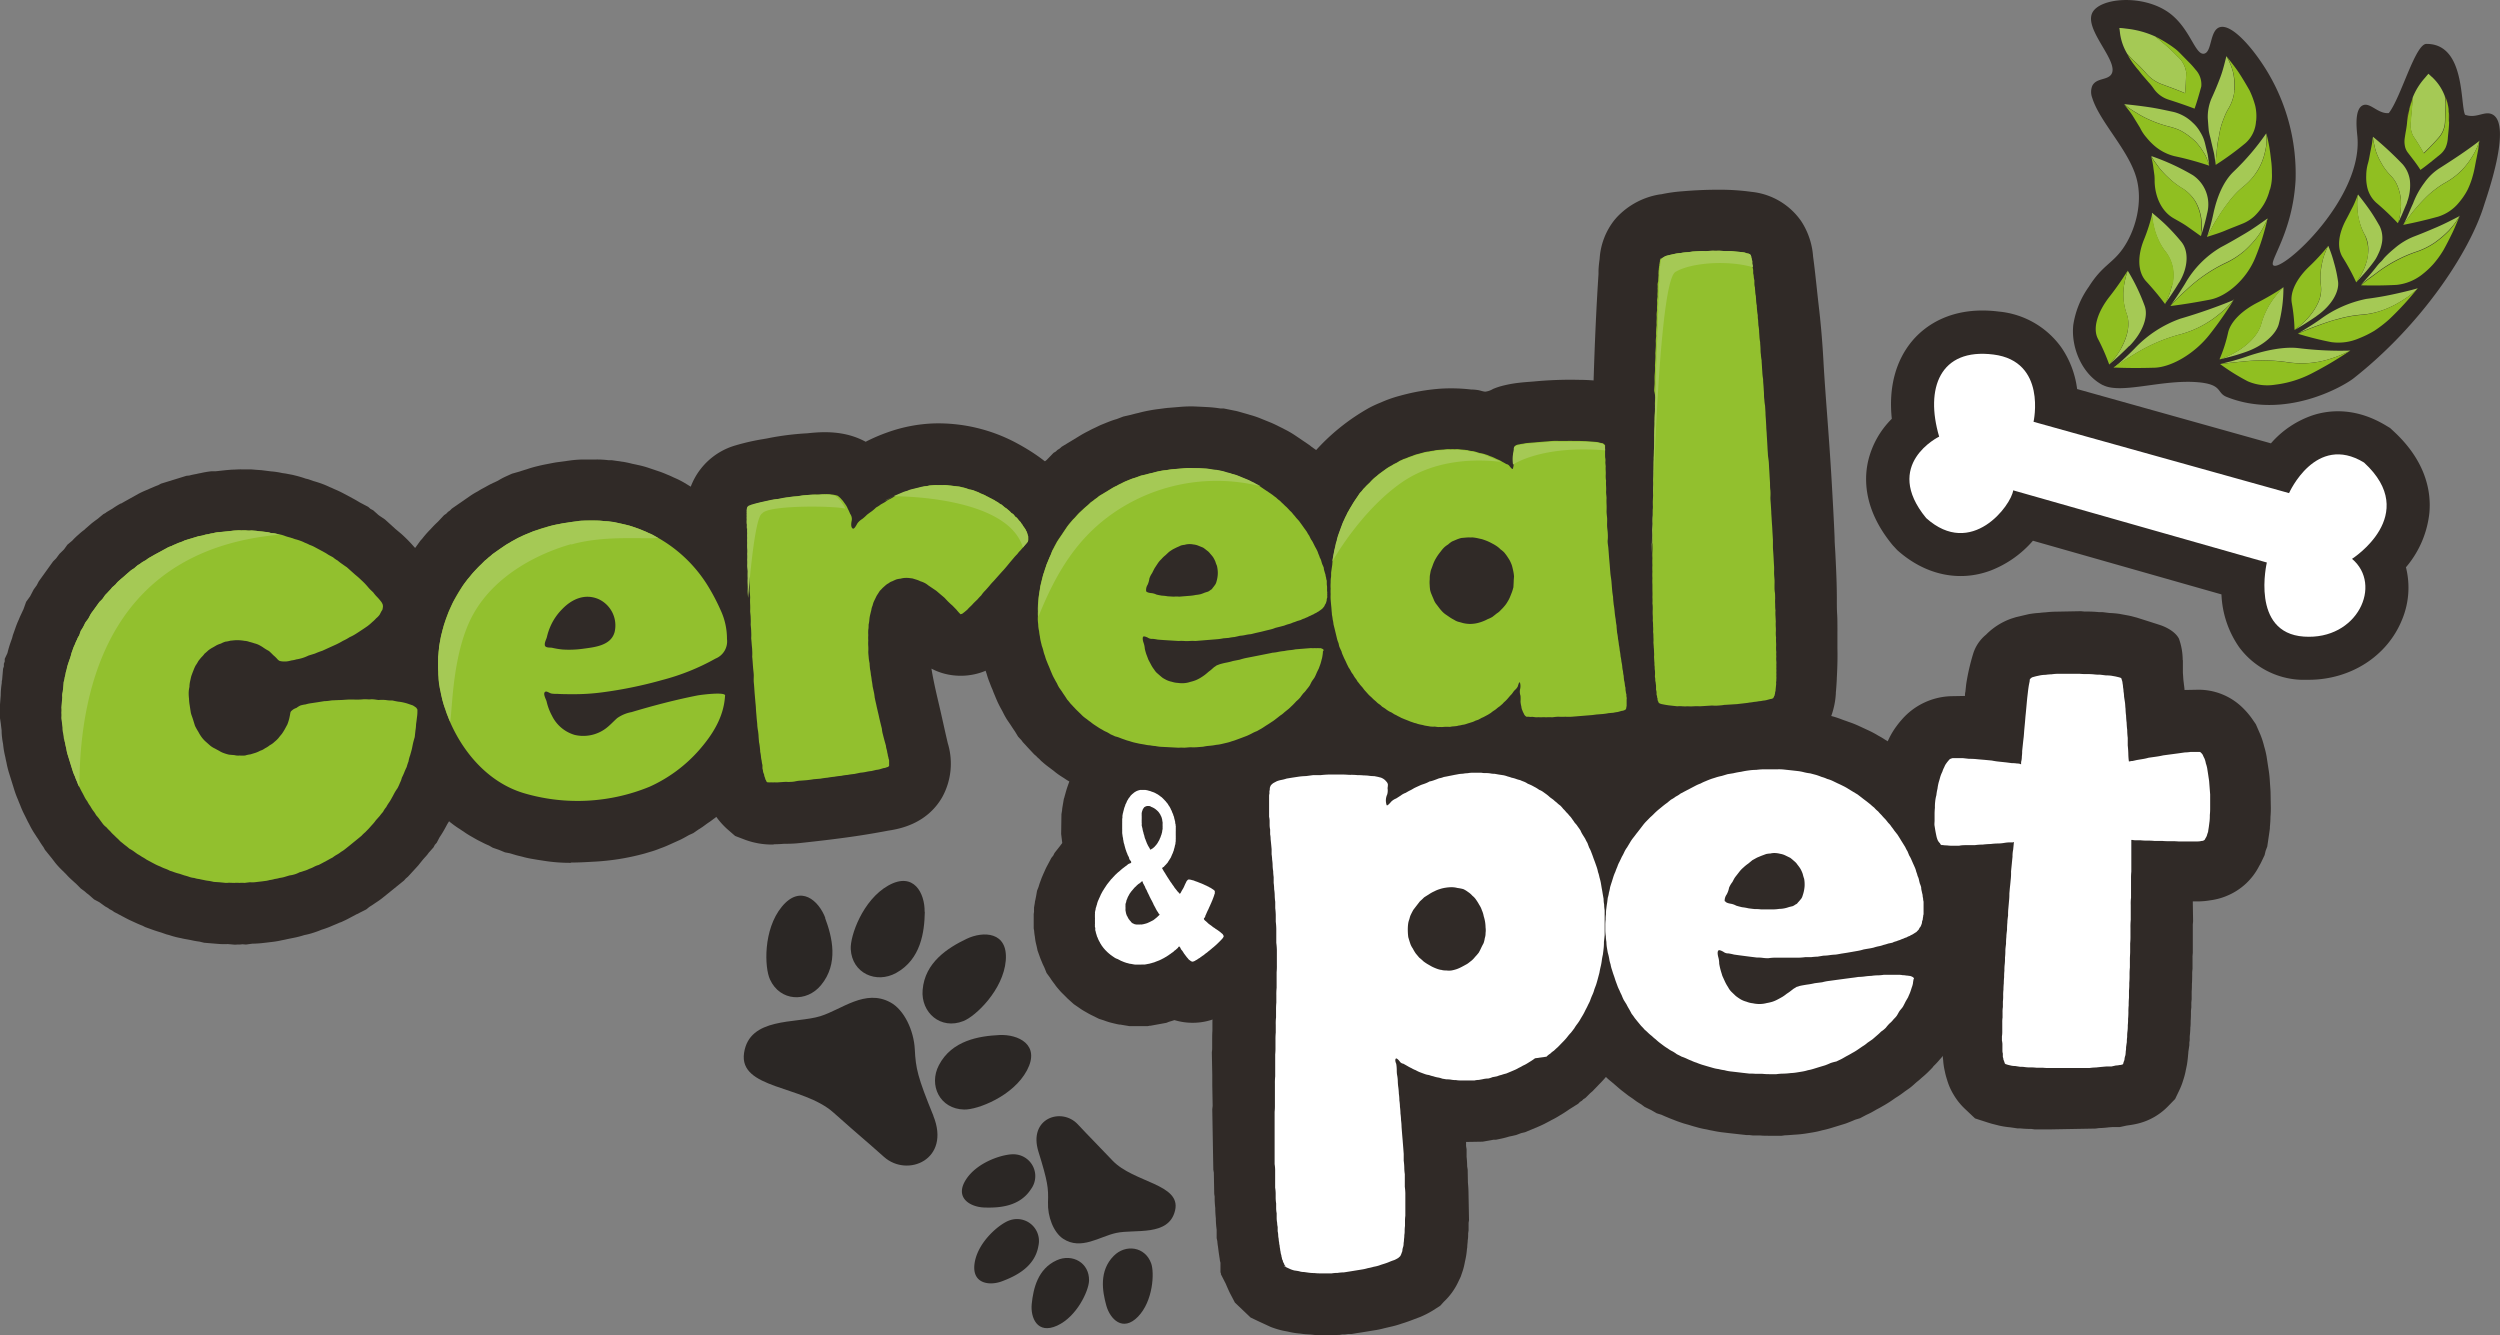 <?xml version="1.0" encoding="UTF-8"?> <svg xmlns="http://www.w3.org/2000/svg" viewBox="0 0 524.43 280.08"><rect x="0" y="0" width="524.43" height="280.08" fill="#808080" stroke="none"/><defs><style>.cls-1{fill:#302a27;}.cls-2{fill:#92c02e;}.cls-3{fill:#fff;}.cls-4{fill:#2b2725;}.cls-5{fill:#a5c955;}.cls-6{fill:#90bf21;}.cls-7{fill:#f29507;}.cls-8{fill:#fab316;}</style></defs><g id="Livello_2" data-name="Livello 2"><g id="Livello_1-2" data-name="Livello 1"><path class="cls-1" d="M49.28,198.17l-1.5-.13A16.09,16.09,0,0,1,45.7,198l-2.89-.24-.94-.23a17,17,0,0,1-1.71-.3l-.72-.14c-.48-.08-1-.17-1.42-.28a17.86,17.86,0,0,1-2.54-.66L34.9,196l-1.08-.38c-.55-.16-1.08-.33-1.58-.5l-1.8-.65-.54-.28c-.5-.19-1-.4-1.49-.63s-1.22-.54-1.82-.86l-2.65-1.4-.42-.3-.54-.28-.4-.29-.51-.28-1.23-.89-1.1-.58-1.13-1-.43-.32-.43-.38-.8-.59-.89-.9c-.4-.36-.76-.7-1.1-1a15.87,15.87,0,0,1-1.15-1.17c-.17-.15-.32-.31-.47-.47a17.49,17.49,0,0,1-1.77-1.88l-.44-.58-.31-.4-1.4-1.73-.31-.57c-.35-.47-.65-.94-.93-1.4s-.5-.73-.73-1.12a18.19,18.19,0,0,1-1.28-2.19c-.08-.17-.2-.38-.31-.58L5.17,171a19.05,19.05,0,0,1-.94-2.11c-.16-.38-.32-.76-.46-1.14a19.22,19.22,0,0,1-.8-2.15l-1.06-3.4a19.29,19.29,0,0,1-.56-2.27c-.09-.37-.17-.74-.24-1.13a18.78,18.78,0,0,1-.39-2.06l-.06-.47a.53.53,0,0,1,0-.13,16,16,0,0,1-.32-2.62l0-.31c-.06-.49-.12-.93-.16-1.34L0,150.66l0-.55,0-.52,0-.55-.06-.5.21-2.67a17.3,17.3,0,0,1,.22-2.59c0-.22,0-.43.07-.63l.21-2.39.16-.46,0-.55.18-.48,0-.56L1.56,137a22.8,22.8,0,0,1,.68-2.3l.3-.84.15-.59.55-1.55A18,18,0,0,1,3.93,130c.16-.4.33-.79.52-1.18s.3-.67.47-1l.56-1.57.84-1.16.74-1.42.65-.9.42-.81,3-4.18.65-.65.69-.94.95-.93.72-1,1-.83a13.86,13.86,0,0,1,1.29-1.25c.38-.35.78-.7,1.21-1l-.07.07.41-.39,1.15-1c.41-.33.82-.64,1.25-.94l.38-.31.95-.78.46-.25.2-.16.79-.47.44-.26a16.76,16.76,0,0,1,1.71-1.06l.09,0,.19-.11.58-.33L29,103.61a18.44,18.44,0,0,1,2-.91q.4-.2.81-.36c.46-.21.94-.41,1.41-.58l.54-.3,5.35-1.65.61-.06a14.42,14.42,0,0,1,1.42-.31c.33-.08.66-.15,1-.21a19.62,19.62,0,0,1,2.19-.37l.69,0,.21,0,2.2-.24,1.23-.1c.64,0,1.28-.07,1.93-.06s1.08,0,1.64,0l.4,0,1.22.1,1,.07,2,.25a15.74,15.74,0,0,1,2.33.35l.72.1,1.56.3.51.13a21.86,21.86,0,0,1,2.12.63l.58.14,1.08.38c.54.15,1.08.32,1.59.5a18.39,18.39,0,0,1,1.86.78c.34.13.67.29,1,.44.58.24,1.16.51,1.73.81l2,1.07c.55.29,1.06.59,1.55.89l1.77.93.47.42.55.28,1.11,1c.18.13.39.28.64.44l.74.5,2.2,2c.45.37.85.71,1.2,1,.56.5,1.08,1,1.61,1.55s.79.85,1.14,1.25L88.2,116l.38.52a21.12,21.12,0,0,1,1.83,2.22l0,0A14.72,14.72,0,0,1,92.54,123a14.43,14.43,0,0,1,.42,6.77,13.69,13.69,0,0,1-1.79,4.87l-.6,1.13.33.12.93.33.87.46a15.9,15.9,0,0,1,1.85,1.17,13.27,13.27,0,0,1,3.88,4.09,13.1,13.1,0,0,1,2,7.52,19.65,19.65,0,0,1-.2,2.68c0,.37-.08.74-.13,1.1,0,.71-.13,1.41-.25,2.12l-.35,2.14-.23.79c0,.12-.07.23-.1.34-.1.55-.21,1.07-.33,1.57l-.17.62a6.23,6.23,0,0,0-.18.67l-.26,1-.12.67-.42,1.07-.31,1.27-.68,1.28c-.14.38-.3.74-.46,1.1a15.93,15.93,0,0,1-.65,1.61c-.27.64-.57,1.27-.88,1.86l-.33.64-.55.89-.29.54a24.57,24.57,0,0,1-1.33,2.22l-.61,1.16-.39.43-.27.52-1,1.12-.29.4-.89,1c-.33.42-.68.83-1,1.25l-2.19,2.39-.43.36-.39.44-4.24,3.43a16.81,16.81,0,0,1-1.78,1.28c-.4.29-.83.57-1.26.83l-.64.52-1.25.63-.68.36-.05,0-.86.46c-.42.22-.87.47-1.37.72l-1,.47-.38.13c-.47.22-1,.43-1.46.62a17.78,17.78,0,0,1-2.1.8l-.22.07a19,19,0,0,1-1.78.65,15,15,0,0,1-1.92.49l-.13.05a20.77,20.77,0,0,1-2.33.57l-1,.2c-.38.1-.76.17-1.14.24a17.58,17.58,0,0,1-2,.35l-1.41.17-1,.11c-.61.06-1.21.09-1.82.1h0l-1.33.18-.75-.06-.53.06-.57,0Zm-19-3.88h0m-11.58-6.6h0Zm78.08-21h0Zm-94.17-33s0,0,0,0Zm85.81-17.32h0m-10-9.13.13.12a.74.74,0,0,0-.13-.12M34,101.49h0m30.17-1.18h0M56.94,98.8h0m-1-.12h0"></path><path class="cls-1" d="M119.85,181a35.25,35.25,0,0,1-6-.47l-1.1-.17-1.36-.23c-.55-.1-1.11-.22-1.69-.38s-1.12-.26-1.67-.43l-1.1-.33-1-.19-1.28-.53-1.28-.44-.81-.47a16.09,16.09,0,0,1-1.46-.68c-.5-.24-1-.5-1.5-.79l-1-.57c-.47-.28-.93-.57-1.37-.89q-.42-.26-.81-.54a16.88,16.88,0,0,1-1.45-1l-.54-.41-.38-.35-.37-.28-.38-.36-.36-.28-1.55-1.47-.4-.38-.6-.57-.3-.37-.76-.72-.8-1.16c-.29-.35-.56-.72-.85-1.11l-.92-1.2c-.35-.52-.68-1-1-1.58l-.38-.6a21.47,21.47,0,0,1-1.16-2l-.67-1.38c-.08-.2-.17-.38-.25-.55-.2-.38-.4-.82-.62-1.29A19.18,19.18,0,0,1,82,155a16,16,0,0,1-.63-1.72l-.19-.44-.24-.75c-.11-.38-.23-.78-.37-1.23-.19-.66-.33-1.29-.45-1.9-.09-.35-.16-.7-.23-1a19.47,19.47,0,0,1-.39-2l-.15-1c-.1-.71-.15-1.4-.18-2.07,0-.35-.05-.69-.06-1a17.23,17.23,0,0,1-.08-2c0-.37,0-.73,0-1.06s0-.81,0-1.17l0-1.06.19-1.32,0-.77.55-3c.12-.63.27-1.27.46-1.92.08-.35.17-.71.28-1.07a19.85,19.85,0,0,1,.62-2l.59-1.64a19.1,19.1,0,0,1,1.08-2.56c.09-.21.2-.43.31-.66a18.71,18.71,0,0,1,1.08-2.08l1.59-2.69a24.76,24.76,0,0,1,1.41-2.09l1-1.38.36-.39a20.83,20.83,0,0,1,1.47-1.71l.71-.75c.34-.37.71-.74,1.11-1.1l1.32-1.41.46-.31.35-.37.43-.3.37-.38,3.8-2.63q.81-.56,1.65-1c.39-.25.79-.48,1.19-.69s1-.56,1.49-.81l.55-.27a4.49,4.49,0,0,0,.49-.22l.49-.23A15.06,15.06,0,0,1,106,100l1.39-.63,1.55-.44q.75-.25,1.53-.48c.69-.24,1.4-.45,2.14-.63s1.35-.32,2-.44,1.43-.29,2.15-.4l2.64-.36a23.12,23.12,0,0,1,2.87-.23l1.31,0h1.54a20.11,20.11,0,0,1,2.47.14l.71,0,2.68.39c.49.09,1,.2,1.47.32s.88.18,1.31.29a19,19,0,0,1,2.27.61l2.08.7c.61.2,1.24.45,1.86.72.46.18.93.39,1.37.61a18.07,18.07,0,0,1,2.16,1.07l3.31,2,.37.28,1.07.64.37.35.45.26.88.84.38.28.38.36.37.28.94.89a18,18,0,0,1,1.54,1.49l.62.66.46.45.48.48,2.83,3.51.21.37.29.37.58,1c.31.45.61.91.87,1.38l.25.42c.21.33.42.67.62,1a16.41,16.41,0,0,1,.89,1.78l.23.48a15.81,15.81,0,0,1,.8,1.83c.18.35.33.7.48,1l.6,1.48.07.49.38.91,0,.32.12.31,0,.33.12.3.86,6.08,0,.25,0,.25,0,.26,0,.25-.3,1.6a14.71,14.71,0,0,1-.33,1.95c-.1.47-.24,1-.38,1.4l-.06.19c-.12.34-.24.69-.39,1a13.22,13.22,0,0,1,.9,6.05v.12l0,.51a15.51,15.51,0,0,1-.37,2.7c-.1.49-.19,1-.3,1.37l-.51,1.9-.61,1.46c-.18.47-.35.92-.53,1.35l-.33.78-.59,1-.29.61-.24.49-.28.47c-.32.55-.67,1.09-1.06,1.63s-.63.91-1,1.35l-.17.29-.43.56a20.69,20.69,0,0,1-1.49,1.76c-.26.3-.53.61-.8.9l-.87.95-.4.41-.93.83a16.85,16.85,0,0,1-1.62,1.44l-.49.44a20.52,20.52,0,0,1-1.81,1.45c-.34.26-.66.5-1,.72s-.88.64-1.28.92l-.66.43a2.68,2.68,0,0,0-.28.18l-1,.69-.91.41c-.62.36-1.18.67-1.74.95l-2.64,1.19c-.56.25-1.12.47-1.69.67a18,18,0,0,1-2.1.72l-1.1.33a49.78,49.78,0,0,1-10.93,1.73c-1.34.08-2.92.17-4.62.17m-13.25-2.12,0,0,0,0m-4.42-1.74,0,0Zm42.68-2h0M159,162.51h0Zm-77.71-9.58v0m82.69-.25,0,.1a.62.62,0,0,0,0-.1m.56-24.59v0a0,0,0,0,0,0,0M88.49,113h0"></path><path class="cls-1" d="M162.3,177.16a16.32,16.32,0,0,1-6-1l-2.09-.8-1.7-1.48a15.92,15.92,0,0,1-4.9-8.59l0-.13a28.78,28.78,0,0,1-.59-3.23c0-.16,0-.32-.06-.48-.3-1.85-.48-3.63-.64-5.19l-.1-1.05c-.38-3.55-.63-7.06-.87-10.46l-.16-2.21c-.54-7.27-1.18-16.85-1.28-26.51,0-1.86,0-3.73,0-5.59V110c0-1,0-2.25.1-3.68a14.23,14.23,0,0,1,10.32-12.9,46.66,46.66,0,0,1,5.77-1.31c.52-.09,1-.17,1.55-.29a59.18,59.18,0,0,1,7.73-.93l.45-.05c2.32-.21,7.18-.68,11.76,1.83a36.9,36.9,0,0,1,4.66-2,32.17,32.17,0,0,1,9.67-1.85A34.75,34.75,0,0,1,213,92.81c3.92,2.09,9.56,5.6,13.21,12a17.53,17.53,0,0,1,2.13,6.36,14.65,14.65,0,0,1-4.22,12.32l-.05,0c-.63.75-1.28,1.49-1.92,2.23s-1.17,1.33-1.74,2c-1.19,1.39-2.41,2.77-3.62,4.15l-1.07,1.21a42.28,42.28,0,0,1-5.15,5.21,13.49,13.49,0,0,1-10.47,3.39,12.9,12.9,0,0,1-4.71-1.42c.27,1.66.62,3.32.94,4.75s.63,2.7.94,4.06c.51,2.22,1,4.51,1.55,6.84a14.6,14.6,0,0,1-1.16,11.3c-3.27,5.72-9.17,6.68-11.1,7h-.05c-2,.38-4,.73-6.14,1.06-4.31.66-8.61,1.15-12.6,1.58-1,.11-1.88.14-2.53.15-.19,0-.38,0-.57,0h-.16c-.56.05-1.33.1-2.24.1"></path><path class="cls-1" d="M247.39,169.77l-3.34-.16-1.39-.08a17.88,17.88,0,0,1-2-.22c-.39,0-.79-.09-1.17-.16a17.69,17.69,0,0,1-2.1-.34c-.4-.08-.78-.16-1.13-.25-.5-.1-1-.21-1.4-.31s-1-.28-1.62-.46-1.09-.33-1.64-.54c-.35-.12-.71-.24-1.08-.39l-1-.24-1.26-.62-1.23-.5-.78-.51q-.74-.36-1.44-.78c-.48-.27-1-.55-1.43-.86l-1-.64c-.45-.3-.9-.63-1.33-1-.26-.19-.52-.38-.77-.58-.48-.35-.95-.71-1.39-1.09l-.52-.45-.35-.37-.35-.3-.36-.37-.35-.29-1.47-1.57-.35-.39-.58-.62-.28-.39-.71-.76-.69-1.14c-.27-.38-.54-.79-.82-1.23l-.85-1.25a18.48,18.48,0,0,1-.89-1.63l-.34-.62a20.82,20.82,0,0,1-1-2.06l-.6-1.44c-.07-.2-.14-.38-.21-.56-.19-.4-.36-.85-.54-1.33a16.3,16.3,0,0,1-.64-1.86c-.2-.57-.38-1.15-.53-1.76l-.16-.44-.19-.76c-.1-.39-.19-.8-.3-1.26-.15-.66-.26-1.3-.34-1.92-.07-.35-.12-.71-.17-1.06-.12-.66-.21-1.34-.27-2l-.08-1.07a17.68,17.68,0,0,1-.06-2.05c0-.35,0-.7,0-1a19,19,0,0,1,0-2c0-.39.06-.75.08-1.08s.05-.81.08-1.17l.09-1.06.26-1.3.07-.78.72-3q.24-.95.57-1.89c.11-.35.22-.71.35-1a14.75,14.75,0,0,1,.75-2l.7-1.67a20,20,0,0,1,1.2-2.41c.11-.2.22-.42.34-.63a20.52,20.52,0,0,1,1.18-2l1.76-2.6a23.75,23.75,0,0,1,1.55-2l1.09-1.28.39-.39c.52-.58,1-1.13,1.58-1.63l.76-.72c.36-.33.75-.68,1.16-1L221,95l.47-.28.36-.34.47-.29.39-.36,3.94-2.39c.57-.34,1.13-.65,1.71-.93.4-.22.81-.43,1.23-.62s1-.5,1.54-.72l.57-.23.49-.2.51-.2c.52-.2,1-.37,1.55-.52l1.41-.54,1.59-.36c.51-.14,1-.27,1.55-.39.71-.19,1.44-.36,2.19-.5s1.36-.24,2.05-.32,1.45-.21,2.17-.26l2.65-.22a25.25,25.25,0,0,1,2.89-.06l1.29.06,1.36.07a25.27,25.27,0,0,1,2.65.29l.7,0,2.67.54c.47.12.94.26,1.43.4s.88.24,1.3.38a18.55,18.55,0,0,1,2.25.75l2,.81c.57.23,1.17.51,1.78.82s.92.44,1.36.69a19.8,19.8,0,0,1,2.05,1.18l3.21,2.18.35.29,1,.7.37.39.42.28.81.87.36.3.37.4.35.29.89,1a15.31,15.31,0,0,1,1.44,1.57c.21.23.4.47.59.7l.41.45.46.51,2.63,3.69.19.38.27.38.52,1c.29.47.56,1,.8,1.43l.21.43c.19.35.38.7.56,1a17.18,17.18,0,0,1,.78,1.84l.21.5a17.48,17.48,0,0,1,.7,1.87c.14.36.28.72.4,1.07l.52,1.52,0,.49.32.93,0,.32.1.32,0,.34.11.31.49,6.11-.06.25,0,.25-.06.26,0,.25-.39,1.58a14.53,14.53,0,0,1-.44,1.93,14.16,14.16,0,0,1-.47,1.39l0,.14c-.14.35-.3.7-.47,1a13.3,13.3,0,0,1,.56,6.08s0,.09,0,.14l-.05.5a16.83,16.83,0,0,1-.53,2.69c-.12.48-.25.94-.38,1.35l-.35,1a.39.39,0,0,1,0-.06l-.29.94-.7,1.41c-.2.47-.4.91-.61,1.34l-.38.75-.64.95L286,150l-.27.48-.31.46c-.35.52-.73,1-1.14,1.55s-.69.88-1.06,1.29l-.2.29-.47.56a20.33,20.33,0,0,1-1.58,1.64c-.28.29-.56.58-.85.85s-.65.64-.94.91l-.4.38-1,.77a15.85,15.85,0,0,1-1.71,1.35l-.52.41c-.61.48-1.24.93-1.88,1.34-.35.23-.69.45-1,.65s-.9.6-1.32.85l-.68.39c-.11.05-.22.12-.31.17l-1,.63-.93.36c-.63.32-1.22.6-1.78.84l-1.62.62-1.13.42c-.55.21-1.12.4-1.68.56a20.16,20.16,0,0,1-2.15.6l-1.12.26a18.68,18.68,0,0,1-2,.35q-1,.18-2.07.27l-.66.13-2.18.19c-.63.05-1.28.07-1.92.07l-1.43.11-.66,0Zm-17.21-3,0,0,0,0m38.42-1.52h0m-42.72-.46.05,0Zm-19.49-25.37a0,0,0,0,1,0,0,0,0,0,0,0,0,0M291,119.44v0ZM216,99.93h0m.3-.32,0,0Z"></path><path class="cls-1" d="M302.21,165.49c-2.18-.38-4.43-.29-6.6-.82a19.72,19.72,0,0,1-2.84-.73l-3.32-1.31a33.25,33.25,0,0,1-10.44-6.8,38.24,38.24,0,0,1-3.15-3.46c-.57-.69-1.26-1.35-1.78-2.08a44.86,44.86,0,0,1-3.4-6,47.6,47.6,0,0,1-3.94-13,50.42,50.42,0,0,1,.31-17.11,42.63,42.63,0,0,1,4.52-13.07,39.79,39.79,0,0,1,4.11-6.24,44.1,44.1,0,0,1,11.58-9.34,25.27,25.27,0,0,1,2.42-1.11A25.88,25.88,0,0,1,293.74,83a43.41,43.41,0,0,1,8.47-1.47,35.88,35.88,0,0,1,6.39.18c.49,0,1,.05,1.45.12s1,.3,1.51.33a3.93,3.93,0,0,0,1.62-.56,13.56,13.56,0,0,1,1.76-.61,25.16,25.16,0,0,1,3.76-.7c1-.12,2-.18,3-.26a80.42,80.42,0,0,1,9.57-.35,40.87,40.87,0,0,1,6.26.51c1.24.24,2.47.55,3.7.83a3.42,3.42,0,0,1,1.87,1c1.41,1.23,2.84,2.42,4.28,3.6.42.36,1.36.87,1.6,1.36a8.17,8.17,0,0,1,.2,2.33c.16,2,.33,3.91.47,5.88.19,2.54.1,5.1.22,7.65.1,2.07.2,4.13.26,6.2.13,4.44.67,8.88,1.08,13.3.48,5.18,1.21,10.37,2,15.5.28,1.74.59,3.49.86,5.22.3,2,.24,4,.4,6a28.56,28.56,0,0,1,.27,3.33c0,.7-.7,1.22-1.16,1.77-.69.84-1.33,1.7-2,2.55a14.71,14.71,0,0,1-4.14,3.51c-3.42,2-7.83,2.24-11.72,2.56-4.23.34-8.48.67-12.71.68-.88,0-1.73-.12-2.6-.14a7.18,7.18,0,0,1-2.45,0c-.75-.28-1.75-1-2.51-.64a40.15,40.15,0,0,1-3.89,1.43,41.5,41.5,0,0,1-9.41,1.42m-10.31-1.9h0Zm59.74-7-.19.24.19-.24m-79.79-10.1h0m77.87-48.78v0"></path><path class="cls-1" d="M355.1,161.16a52.68,52.68,0,0,1-6.28-.36h-.09a16,16,0,0,1-8.09-2.67c-3.41-2.38-5.45-6-6-10.72v-.1c-.31-2.07-.45-4.12-.57-6-.18-3.07-.38-7.13-.37-11.22,0-3.06,0-6.11,0-9.17,0-5.21-.07-10.59,0-16l.11-5.17c.29-13.8.58-28.08,1.51-42.21l0-.51c0-.71.09-1.66.24-2.74a14.49,14.49,0,0,1,3.15-8.19l.37-.43a15.8,15.8,0,0,1,9.24-4.91l.13,0a32.76,32.76,0,0,1,4.42-.63c2.85-.24,5.23-.33,7.47-.33a48.89,48.89,0,0,1,7.11.45,14.46,14.46,0,0,1,10.43,6.2,15.6,15.6,0,0,1,2.45,7.27v.05c.31,2.26.54,4.45.77,6.58.13,1.21.26,2.42.4,3.64.44,3.7.78,7.61,1,11.61s.54,8.17.84,12.19.61,8.34.86,12.57c.29,5,.5,8.84.65,12.45,0,1.11.11,2.21.16,3.33.16,3.18.32,6.48.31,9.88,0,.92,0,1.85.06,2.77s.05,1.59.06,2.4,0,1.47,0,2.2,0,1.71,0,2.56c.05,1.94,0,4-.13,6.38v.19c-.05.93-.11,1.86-.2,2.78v.15a16.75,16.75,0,0,1-2.27,7.54c-2.22,3.65-5.75,5.9-10.49,6.69-1.22.22-2.32.36-3.29.49l-.21,0c-1.38.18-2.68.28-3.83.37q-1,.08-2,.18a72.47,72.47,0,0,1-7.94.45"></path><path class="cls-1" d="M277.18,280.08c-.57,0-1.15,0-1.76-.08s-1.32-.08-2-.16l-.73-.1a15.58,15.58,0,0,1-2.55-.41h0l-1-.19a18.56,18.56,0,0,1-2.59-.79l-2.34-1.08-1.87-.89-3.29-3.13-1-1.91c-.18-.35-.34-.71-.5-1.07s-.27-.6-.39-.91l-1.05-2.06v-.22l-.09-.18,0-1.82c0-.13,0-.28-.06-.42s-.08-.48-.12-.71-.07-.44-.1-.65-.1-.65-.14-1-.07-.48-.09-.73a12.12,12.12,0,0,1-.15-1.21l-.14-.63,0-1.28c0-.17,0-.34,0-.5a18,18,0,0,1-.17-2.21v-.17q-.1-.9-.12-1.77v-.36c-.07-.63-.12-1.25-.13-1.86V251l-.09-.54-.08-4.47-.11-.62-.22-12.67.08-.72-.08-4.4c0-.7,0-1.4,0-2.12l-.09-4.68.07-.68a.91.91,0,0,1,0-.17l0-1.56c0-.73,0-1.44.05-2.15l0-.94c0-.74,0-1.47.05-2.2v-.9c0-.73,0-1.47,0-2.19l0-1c0-.69,0-1.39.06-2.11l-.06-3.36.06-.71a1.21,1.21,0,0,0,0-.19l-.07-3.17-.09-.71-.06-3.62-.11-.79,0-2-.1-.7,0-1.46c-.06-.6-.1-1.2-.12-1.78l-.09-.63,0-.71-.1-.63,0-1.41c0-.34-.07-.68-.1-1-.06-.59-.11-1.18-.13-1.76l-.1-.66V181l-.1-.63,0-1.19c0-.26-.06-.51-.08-.77-.05-.43-.09-.86-.12-1.3l-.12-.53,0-1.41a17.15,17.15,0,0,1-.12-1.77l-.1-.46-.1-5.59a13.91,13.91,0,0,1,.06-1.59l0-1.46.3-1a12.47,12.47,0,0,1,.78-2.81,14,14,0,0,1,3-4.72,15.38,15.38,0,0,1,2.3-1.94l.67-.47,1.91-1,.54-.22a16.15,16.15,0,0,1,3.05-.95l.73-.26,2.62-.42c.38,0,.73-.1,1.05-.16l.43-.06c.7-.09,1.38-.15,2.06-.19l.75-.11.8-.11,1.8,0c.74-.07,1.48-.12,2.2-.13l3.89-.07.83.07c.69,0,1.43,0,2.17.07.49,0,1,0,1.44.07a17.54,17.54,0,0,1,1.78.12l1.14,0,4.33,1,1.42.69,1.1-.21,1.25-.53.55-.1.43-.18,1.38-.25.53-.11.47-.1a2.88,2.88,0,0,0,.46-.09l.48-.09.5-.1.46-.09a19.54,19.54,0,0,1,1.94-.26l.86-.1a17.81,17.81,0,0,1,2.21-.17l3.14-.06.55.1c.54,0,1.08.06,1.62.13h.58l1.93.35L316,150l.12,0a18.94,18.94,0,0,1,2.3.59l.61.19c.37.09.74.21,1.11.33l1.09.19,1.45.7a19.09,19.09,0,0,1,1.95.89l.49.23,1.32.67.47.27.67.4a18.34,18.34,0,0,1,2,1.23l.72.51c.45.33.87.67,1.29,1l.9.65.38.36.36.26.34.33.37.27.68.65c.42.42.84.86,1.22,1.3q.32.33.63.69c.24.25.47.51.7.77a20.12,20.12,0,0,1,1.53,1.92l.21.31a14.93,14.93,0,0,1,1,1.26c.32.43.62.89.93,1.38l.57.9.19.45.81,1.29.19.45.48.78.41,1.18a18,18,0,0,1,.74,1.67c.16.4.33.84.5,1.33l.09.25.3.76.35,1a17.75,17.75,0,0,1,.6,2c.13.43.25.85.34,1.28.18.66.33,1.28.45,1.91.07.42.14.85.22,1.31s.13.75.2,1.16.14.81.22,1.26l.15.91v.48l.1.51,0,.77.1.62.12,7-.17,1.56a19.78,19.78,0,0,1-.14,2.06c-.05.5-.11,1-.17,1.41l-.08.7-.16.68a24.08,24.08,0,0,1-.51,2.69.6.6,0,0,0,0,.12l-.11.75-.52,1.91c-.16.59-.32,1.14-.47,1.66l-.17.51-.21.51,0,.1a19.4,19.4,0,0,1-1,2.61l-.16.54-.9,1.88c-.25.52-.49,1-.73,1.43s-.5,1-.76,1.42l-.33.54-.27.44a22.62,22.62,0,0,1-1.37,2.08l-.28.47-1.64,2.13-.34.35a21.47,21.47,0,0,1-1.52,1.77l-1.93,2-.41.34-1,1-.45.29-.33.33-.42.26-.34.36-1.82,1.14c-.37.26-.75.52-1.16.78l-1,.61a16.94,16.94,0,0,1-1.66.92c-.29.18-.59.32-.89.48a19.93,19.93,0,0,1-1.87.9l-2.78,1.16-.81.19-1,.38-1.08.25-.4.08c-.54.17-1.08.31-1.63.43l-1.2.25h-.53l-.46.09-1.76.31-3.49.06,0,.14v.71l.11.69,0,1.58a18.76,18.76,0,0,1,.12,2l.11.7.05,2.76c.07.67.11,1.35.12,2l.11,5.84-.09.53,0,1.6-.09.61c0,.48,0,1-.09,1.45,0,.33-.05.66-.08,1s0,.54-.08.81a16.49,16.49,0,0,1-.36,2.41l-.05.19a14.9,14.9,0,0,1-.46,1.95l-.44,1.29-.62,1.3a13.58,13.58,0,0,1-2.91,3.95l-.77.85-1.56,1a19.53,19.53,0,0,1-2.61,1.34l-1.49.56c-.41.16-.83.32-1.3.48l-.44.15-.63.2a19.94,19.94,0,0,1-2.53.71l-1.23.29a17.66,17.66,0,0,1-2.14.44l-2.68.44-1,.15-.93.16h-.74l-.69.1h-.56l-.6.1-3.39.07ZM307,265.42v0m-51.77-6.12v0ZM308,258h0Zm-53.27-7.45h0ZM344,214.17s0,0,0,0,0,0,0,0m-90-22h0Zm-.72-10.42h0Zm-.45-5.47v0Zm-.25-3.81v0Zm73.31-19,.05,0-.05,0M288,150l.06,0Zm25.08-.47.13,0-.13,0"></path><path class="cls-1" d="M370.88,238.25c-.54,0-1.09,0-1.63-.06l-1.54,0-.71-.08h-.59l-3.61-.4-1.43-.17c-.71-.08-1.43-.21-2.14-.36-.41-.07-.82-.16-1.24-.26a17.42,17.42,0,0,1-2.19-.5c-.43-.11-.84-.23-1.21-.35s-.95-.27-1.39-.4c-.61-.2-1.18-.39-1.76-.62s-1.15-.43-1.7-.68c-.39-.15-.78-.33-1.2-.52l-1-.31-1.18-.68-.19-.09-1.17-.57-.75-.56c-.53-.3-1-.61-1.51-1s-.95-.63-1.41-1l-1-.77c-.45-.35-.89-.73-1.31-1.1l-.82-.7c-.48-.4-1-.8-1.38-1.23l-.49-.47-.35-.43-.36-.35-.37-.45-.39-.37-1.37-1.65-.41-.52-.53-.65-.28-.45-.7-.83-.69-1.32c-.25-.39-.5-.83-.76-1.31l-.82-1.38a17.65,17.65,0,0,1-.82-1.77c-.12-.24-.23-.48-.34-.73a22.54,22.54,0,0,1-.94-2.21l-.54-1.56-.2-.64c-.17-.47-.34-1-.5-1.48a20.17,20.17,0,0,1-.54-2,19,19,0,0,1-.44-1.94l-.15-.5-.14-.77c-.08-.41-.16-.87-.23-1.35-.12-.7-.19-1.38-.24-2,0-.39-.08-.78-.11-1.18a21.35,21.35,0,0,1-.15-2.13l0-1.16c0-.72,0-1.45.07-2.16,0-.38,0-.76.07-1.13a18.38,18.38,0,0,1,.18-2.11c0-.41.1-.79.15-1.16s.12-.87.17-1.25l.16-1.05.37-1.43.12-.82,1-3.1a19.58,19.58,0,0,1,.7-1.93c.14-.38.29-.75.45-1.12a18.63,18.63,0,0,1,.91-2l.88-1.74a18.49,18.49,0,0,1,1.42-2.47l.43-.7a21.75,21.75,0,0,1,1.38-2l2.06-2.68a25.29,25.29,0,0,1,1.75-2l1.25-1.3.45-.37a24,24,0,0,1,1.77-1.63l.86-.7c.42-.35.86-.7,1.31-1l1.57-1.3.53-.28.43-.35.51-.26.46-.39,4.35-2.26a19,19,0,0,1,1.84-.86c.45-.21.9-.4,1.36-.58s1.13-.47,1.68-.67l.57-.19.59-.18.54-.18c.56-.18,1.13-.33,1.69-.46l1.54-.47,1.69-.27c.57-.12,1.15-.23,1.72-.32.77-.16,1.57-.3,2.36-.39s1.46-.17,2.2-.2,1.55-.13,2.31-.14l2.92,0a27.48,27.48,0,0,1,3,.13l1.43.16c.54,0,1,.11,1.46.17a21.41,21.41,0,0,1,2.81.49l.75.08,2.74.74c.49.16,1,.33,1.48.52s.93.32,1.38.5a19.69,19.69,0,0,1,2.28.91l2.16,1c.61.3,1.23.63,1.83,1a15,15,0,0,1,1.39.83,19.14,19.14,0,0,1,2.08,1.37l3.29,2.53.35.35,1,.79.36.44.46.35.79,1,.36.35.38.46.36.34.88,1.07a16.75,16.75,0,0,1,1.41,1.74c.2.26.4.54.59.81l.43.53.43.56,2.53,4.05.18.43.27.44.48,1.14c.27.51.53,1,.75,1.57l.21.5c.18.37.36.76.53,1.16a19.64,19.64,0,0,1,.69,2c.07.19.13.39.19.58a15.85,15.85,0,0,1,.62,2c.14.39.26.79.36,1.17l.43,1.57v.53l.26,1v.39l.11.39V187l.1.36.11,6.34-.09.27v.29l-.09.26v.27l-.5,1.56a13.1,13.1,0,0,1-.57,2,14.62,14.62,0,0,1-.57,1.4l-.07.14c-.21.43-.43.85-.68,1.26l-.08.18a12.91,12.91,0,0,1,.25,6.79v0l-.09.51a18.81,18.81,0,0,1-.72,2.72c-.17.49-.33,1-.49,1.39l-.78,1.91-.83,1.45c-.24.48-.49.94-.74,1.37l-.42.73-.75,1c-.13.22-.27.44-.42.67l-.31.48-.34.46c-.4.5-.83,1-1.29,1.51a15.39,15.39,0,0,1-1.24,1.32l-.24.32-.51.52a21.1,21.1,0,0,1-1.77,1.63c-.32.3-.64.58-1,.85l-1,.89-.46.37-1.1.77a19.74,19.74,0,0,1-1.91,1.32l-.63.44a23.53,23.53,0,0,1-2,1.25c-.4.24-.8.46-1.17.65s-1,.59-1.51.84l-.62.3c-.19.08-.36.18-.52.26l-1,.53-1,.3c-.68.3-1.36.57-2,.81l-3,.92c-.63.19-1.25.36-1.86.48a19.48,19.48,0,0,1-2.24.49l-1.24.2c-.72.11-1.44.19-2.14.23s-1.53.13-2.3.15l-.71.1-2.31,0h-.44m-46-35.07h0Zm91.2-15.86v0m-78.38-25.46h0"></path><path class="cls-1" d="M457.91,138.56l0,2.55.1,1.48.12,1s.09.69.12,1l0,.15h0l2.67-.05a13.18,13.18,0,0,1,9.55,3.8,16.25,16.25,0,0,1,1.94,2.27l.8,1.16.91,2.08a17.14,17.14,0,0,1,.83,2.54,18.89,18.89,0,0,1,.51,2.1l.48,3.14c.11.74.18,1.48.22,2.22s.12,1.48.14,2.21l.05,2.87a19.33,19.33,0,0,1-.07,2.29c0,.68-.05,1.37-.12,2.08l0,.27c-.05.48-.12.93-.18,1.34l-.37,2.51-.35.93-.21.88-.61,1.28c-.16.35-.35.7-.53,1a13.22,13.22,0,0,1-6.63,6.2,13.36,13.36,0,0,1-3.63,1,15.9,15.9,0,0,1-2.49.23l-1.17,0,0,.33.06,3.8-.06.72a2.17,2.17,0,0,0,0,.24l0,1.6c0,.76,0,1.52,0,2.26l0,1.82-.06.72a2,2,0,0,0,0,.24l0,2.39-.07.73v.16c0,.75,0,1.53-.06,2.33,0,.51,0,1-.05,1.54l0,1.62-.07.72v1l-.08.7c0,.7,0,1.41-.06,2.12,0,.48,0,1-.07,1.42,0,.62-.06,1.25-.13,1.87l0,.77-.08.53v.54l-.21,1.41c0,.28-.05.57-.07.86-.05.62-.13,1.26-.24,1.91l-.21,1a13.68,13.68,0,0,1-.43,1.76l-.32,1a15,15,0,0,1-.59,1.44l-.91,1.9-1.47,1.51a13.15,13.15,0,0,1-6.37,3.65,17.59,17.59,0,0,1-1.76.33l-.6.09-1.38.3-1.48,0-.9.07a18.44,18.44,0,0,1-2,.15l-.71.1-9.2.17h-.44c-.53,0-1.07,0-1.6,0l-1.59,0-.66-.09a20.67,20.67,0,0,1-2.37-.12h-.58l-1-.15-.48-.07a16.92,16.92,0,0,1-2.28-.35l-1.62-.41-.73-.22-2.75-.89-2.19-2.07a13.35,13.35,0,0,1-2.36-3,12.65,12.65,0,0,1-1.31-3c-.05-.14-.09-.28-.13-.42a12.11,12.11,0,0,1-.34-1.35,14.26,14.26,0,0,1-.36-2.37,16.76,16.76,0,0,1-.12-1.74v-.25l-.09-.36-.07-3.63.08-.46,0-1.16c0-.62,0-1.23.06-1.85v-.27q0-1,.06-1.92l0-1.27.08-.66c0-.61,0-1.24.07-1.85,0-.41,0-.83.07-1.25s0-.88.06-1.33,0-.87.07-1.31c0-.69.05-1.37.12-2v-.7l.07-.72v-.6l.06-.68c0-.37.06-.73.1-1.06,0-.65.05-1.31.12-2l.09-.95c0-.7,0-1.39.12-2.06l.09-.94c0-.35,0-.7,0-1.05-.3,0-.6,0-.9-.07a12.26,12.26,0,0,1-1.36-.11,13.62,13.62,0,0,1-4.7-1.32l-.67-.32-.62-.4a14.07,14.07,0,0,1-3.77-3.53,16.66,16.66,0,0,1-1.59-2.43l-.27-.51-.23-.55a18.4,18.4,0,0,1-1-3.06l0-.09c-.09-.38-.17-.82-.26-1.29s-.17-.92-.25-1.43l-.15-.92-.06-3.39c0-.71,0-1.41.06-2.14s.07-1.5.15-2.23a18.89,18.89,0,0,1,.36-2.17c.06-.45.15-.9.24-1.33a21.53,21.53,0,0,1,.48-2.34l.15-.53c.06-.19.12-.4.18-.62l.16-.54c.21-.67.46-1.33.74-2a17.88,17.88,0,0,1,.75-1.74,16.11,16.11,0,0,1,1.64-2.81,18.05,18.05,0,0,1,1.13-1.42,14.26,14.26,0,0,1,10.56-5l2.72-.05h.05c0-.29,0-.58.08-.85l.17-1.61a45.38,45.38,0,0,1,1.51-6.54,8.36,8.36,0,0,1,2.65-3.85,13.93,13.93,0,0,1,5.39-3.4l.89-.28,2.6-.61a17.66,17.66,0,0,1,2.33-.28c.44-.06.87-.1,1.31-.12a20.86,20.86,0,0,1,2.23-.14l5.15-.1.83.08a24.92,24.92,0,0,1,3,.12h.73l1.44.18a18.13,18.13,0,0,1,2.13.19l2,.37,1.55.39c.73.23,5,1.59,5.07,1.62s2.83.91,3.82,2.81a13.43,13.43,0,0,1,.79,4.42m1.51,79.26v0m-51.76-2.53a.25.25,0,0,1,0,.07Zm0-6h0Z"></path><path class="cls-1" d="M240.73,215.26l-3.77,0-1.38-.23-.57-.1-.19,0c-.53-.09-1-.21-1.57-.35s-.77-.21-1.16-.34l-.56-.2-1-.32-1.57-.78c-.28-.13-.53-.27-.77-.41l-.72-.41a13.42,13.42,0,0,1-1.16-.75l-1.05-.72L224,209.52l-1.14-1.14a10.62,10.62,0,0,1-.78-.85c-.27-.31-.54-.62-.79-1l-.4-.53c-.22-.29-.42-.59-.62-.9l-.73-1-.43-1.07a.08.08,0,0,0,0,0l-.38-.8-.21-.51-.26-.62-.61-1.7-.18-.86c-.08-.31-.15-.62-.22-.93s-.12-.73-.16-1.1a10.58,10.58,0,0,1-.15-1.13s0-.06,0-.09l-.1-.53v-3l.07-.5,0-.21a1.81,1.81,0,0,1,0-.25v-.42l.18-1.06c0-.2.06-.38.1-.55s.1-.53.16-.8l.19-1.11.33-.84c.07-.24.14-.48.22-.72l.4-1.09c.08-.21.18-.42.28-.66s.17-.38.25-.57l.11-.24q.19-.45.42-.9l1-1.88.39-.48.27-.55,1.18-1.5c.1-.14.21-.29.32-.42l.12-.18-.23-1.88.06-4.15.14-.84c0-.33.08-.66.13-1l.23-1.36.15-.44c0-.14.07-.26.1-.4l.18-.66c.09-.3.18-.61.28-.91l.14-.4c.1-.3.21-.6.33-.89l.37-.94.34-.62a12.33,12.33,0,0,1,.63-1.12,12.71,12.71,0,0,1,1.2-1.79l.18-.25.59-.78.84-.84c.3-.29.61-.58.93-.84l.43-.36a12,12,0,0,1,1.46-1.05l1.95-1.3,1.61-.4c.31-.1.68-.21,1.09-.31l.27-.07a13.79,13.79,0,0,1,3.29-.4h.49a13.1,13.1,0,0,1,2.51.23l.85.11.84.24.23.07a11.36,11.36,0,0,1,1.53.49,15.53,15.53,0,0,1,2.06.85c.24.12.5.26.74.4s.51.28.75.42l1.1.69.66.53a13.1,13.1,0,0,1,1.61,1.37l.33.34c.16.15.33.32.47.48s.47.51.7.77l.09.09.45.57a12.6,12.6,0,0,1,.81,1.11l.15.19.46.76c.17.28.33.58.5.89s.27.53.4.8a2.53,2.53,0,0,0,.12.23l.39.8.19.56q.19.48.36,1l.14.41a14.51,14.51,0,0,1,.42,1.53l.05.22c.12.44.22.89.3,1.34l.07.46c0,.18.06.38.09.59.06.43.11.86.14,1.3l0,.41a13.07,13.07,0,0,1,.07,1.39v.19l.05,0,.91.59c.25.14.53.32.83.52l.35.23a14.21,14.21,0,0,1,2.11,1.75,13.31,13.31,0,0,1,2.42,3.34l.46.89.31.94a13.57,13.57,0,0,1,.67,4.17v1.51l-.16.8a6.65,6.65,0,0,1,.33.58,13.11,13.11,0,0,1,1.67,6.42,13.25,13.25,0,0,1-.94,4.89,14.64,14.64,0,0,1-1.24,2.39,15.44,15.44,0,0,1-1.14,1.52c-.29.35-.6.69-.92,1l-.9.89c-.4.4-.81.77-1.22,1.12l-2.25,1.85c-.33.26-.67.52-1,.76l-.33.23-.86.72-.71.36-.18.11-.31.24-2.06,1-.83.29c-.37.14-.82.27-1.31.4a13.2,13.2,0,0,1-6.31,0l-.68-.18c-.3.11-.61.2-.92.29a.61.61,0,0,1-.18.05l-.57.23-3.33.61h-.17Zm18.47-3.95-.07,0,.07,0m-33.9-.73.17.12Zm-8.51-18.12h0Z"></path><path class="cls-2" d="M80,126.27a2.59,2.59,0,0,1,.28.55,1.37,1.37,0,0,1,0,.75.9.9,0,0,1-.24.6l-.4.77a3.74,3.74,0,0,1-.73.76,6.76,6.76,0,0,1-.82.79,9.89,9.89,0,0,1-1,.85c-.35.25-.74.51-1.15.78s-.82.55-1.24.81a9.32,9.32,0,0,1-1.37.74,9.35,9.35,0,0,1-1.37.75,15.86,15.86,0,0,1-1.46.78l-1.5.68-1.4.64a14.13,14.13,0,0,0-1.53.58l-1.36.42a8.44,8.44,0,0,1-2.53.8,6.19,6.19,0,0,1-1.1.23,4.92,4.92,0,0,1-1,.2l-.75,0a2.83,2.83,0,0,1-.67-.11,1.5,1.5,0,0,1-.41-.3,7,7,0,0,0-.91-.89c-.32-.33-.63-.63-.92-.89a10.91,10.91,0,0,1-1.06-.63,7.25,7.25,0,0,0-.92-.57,4.46,4.46,0,0,0-1.09-.41,10.46,10.46,0,0,0-1.06-.31,3.43,3.43,0,0,0-1-.21,8.85,8.85,0,0,0-1-.12,7.5,7.5,0,0,0-1.06,0l-.93.09a5,5,0,0,1-1,.2,4.58,4.58,0,0,0-.94.4,4.91,4.91,0,0,0-1,.4c-.24.15-.5.3-.81.47a6,6,0,0,0-.89.59c-.21.21-.47.43-.75.66a5.1,5.1,0,0,1-.63.73c-.26.29-.49.58-.69.85a7.4,7.4,0,0,1-.57.93,10.41,10.41,0,0,0-.44,1c-.16.4-.3.77-.41,1.08s-.19.77-.28,1.16a5.36,5.36,0,0,0-.15,1.22,6,6,0,0,0-.16,1.22,10.19,10.19,0,0,0,.07,1.26A9.89,9.89,0,0,0,39.8,148c.07.48.15,1,.22,1.43s.3.94.46,1.46l.42,1.36a13.22,13.22,0,0,0,.71,1.27,8.68,8.68,0,0,0,.66,1.08,6,6,0,0,0,.82.92l.89.79a4.05,4.05,0,0,0,1,.66c.34.18.68.37,1,.54A4.54,4.54,0,0,0,47,158a8.91,8.91,0,0,0,1.06.31l1.09.09a3.25,3.25,0,0,0,1.1.09,10.4,10.4,0,0,0,1.16,0,5.47,5.47,0,0,1,1.1-.24l1.08-.33a6.13,6.13,0,0,0,1-.44,3.1,3.1,0,0,0,1-.51,5,5,0,0,0,1-.64,4.1,4.1,0,0,0,1-.72,6,6,0,0,0,.82-.78c.21-.28.44-.56.7-.86a12.14,12.14,0,0,0,.63-1l.54-1a10.05,10.05,0,0,0,.38-1.18c.09-.39.18-.81.25-1.26a.74.74,0,0,1,.2-.38,4.85,4.85,0,0,1,.43-.35,3.05,3.05,0,0,1,.65-.3A4.75,4.75,0,0,1,63,148a5.91,5.91,0,0,1,1.09-.23,7.36,7.36,0,0,1,1.2-.26l1.33-.2,1.42-.23c.56,0,1.08-.09,1.55-.16l1.58-.07c.57,0,1.12-.06,1.68-.09a16.07,16.07,0,0,1,1.7,0c.5,0,1,0,1.59-.06s1.11.05,1.61,0,1.13.08,1.64.14a11.19,11.19,0,0,1,1.52,0,6.42,6.42,0,0,0,1.41.1c.39.09.8.18,1.25.25a8.08,8.08,0,0,1,1.13.19,8.91,8.91,0,0,1,1.06.31l.83.28a4.21,4.21,0,0,1,.54.36.61.61,0,0,1,.31.33.41.41,0,0,1,.12.39,8.09,8.09,0,0,1-.09,1.41c-.06.52-.12,1-.19,1.45a8.67,8.67,0,0,1-.13,1.32L87,154.62c-.14.47-.26.89-.35,1.28s-.17.87-.26,1.25-.25.9-.35,1.28a6.19,6.19,0,0,0-.34,1.28,10.3,10.3,0,0,0-.39,1.19c-.17.34-.34.71-.5,1.12s-.33.77-.51,1.12a4.8,4.8,0,0,1-.4,1.08,10.69,10.69,0,0,1-.51,1.12,10.21,10.21,0,0,0-.64,1c-.18.34-.35.68-.54,1a9.11,9.11,0,0,1-.63,1.05,7.5,7.5,0,0,0-.56.92,4.74,4.74,0,0,0-.67,1,9.56,9.56,0,0,0-.69.85c-.27.3-.53.6-.8.89a8.12,8.12,0,0,1-.69.86c-.27.29-.53.59-.79.88s-.46.46-.73.76a7.46,7.46,0,0,0-.82.78l-.85.7-.85.69-.86.7-.85.68a6.23,6.23,0,0,1-.88.6,5.41,5.41,0,0,1-.88.59,6.44,6.44,0,0,0-.88.59c-.38.19-.71.37-1,.54l-.92.49c-.3.17-.64.34-1,.53a4.66,4.66,0,0,0-1,.4,6.25,6.25,0,0,1-1,.43,4.91,4.91,0,0,1-1,.4l-1.06.33a5.19,5.19,0,0,1-.95.4,6.07,6.07,0,0,1-1.1.24c-.32.09-.65.19-1,.3a6.19,6.19,0,0,1-1.1.23,5.66,5.66,0,0,1-1,.21,5.84,5.84,0,0,1-1.1.23,4.79,4.79,0,0,1-1,.2c-.41.06-.78.11-1.13.14l-1,.12a6.14,6.14,0,0,1-1,0l-1.14.14a5.34,5.34,0,0,0-1.06,0,5.45,5.45,0,0,0-1.07,0L48,185.17a3.47,3.47,0,0,1-1,0L46,185.07,44.87,185c-.39-.09-.73-.16-1-.21a7.84,7.84,0,0,1-1.13-.19q-.45-.08-1-.21a4.18,4.18,0,0,1-1-.22,4,4,0,0,1-1-.21,9.47,9.47,0,0,0-1.06-.32l-1-.34a10.46,10.46,0,0,1-1.06-.31l-1-.34a7,7,0,0,0-1-.44,8.38,8.38,0,0,1-1-.44,10.41,10.41,0,0,1-1-.44l-.89-.47-1-.54a7.4,7.4,0,0,0-.93-.57,10.58,10.58,0,0,0-.92-.57c-.28-.19-.55-.39-.82-.59a8.2,8.2,0,0,0-.93-.57c-.29-.26-.58-.49-.85-.69s-.59-.49-.86-.69-.46-.46-.76-.73-.54-.51-.75-.72a6.9,6.9,0,0,1-.8-.83,7.62,7.62,0,0,1-.79-.82,3.64,3.64,0,0,1-.75-.72c-.25-.35-.5-.67-.73-1s-.45-.56-.69-.84a5.09,5.09,0,0,0-.59-.89,9.89,9.89,0,0,1-.63-1,5.76,5.76,0,0,1-.62-1,5.37,5.37,0,0,1-.62-1c-.19-.37-.36-.7-.53-1s-.37-.75-.56-1.11a6.93,6.93,0,0,1-.43-1.05,7.39,7.39,0,0,1-.45-1.13,7,7,0,0,1-.47-1.14l-.36-1.17-.36-1.16c-.1-.33-.22-.69-.34-1.08a7.74,7.74,0,0,1-.26-1.2,7,7,0,0,1-.24-1.1,6.25,6.25,0,0,1-.23-1.1c0-.34-.08-.72-.14-1.13a3.81,3.81,0,0,1-.14-1.12c0-.35-.07-.7-.1-1s-.11-.79-.14-1.13a6.35,6.35,0,0,0,0-1.07,7.49,7.49,0,0,0,0-1.06l.08-1.09c0-.36.07-.73.09-1.1a3.45,3.45,0,0,1,.09-1.09c0-.36.07-.7.12-1s.05-.73.09-1.09a4.18,4.18,0,0,0,.21-1,4.7,4.7,0,0,0,.22-1,5.69,5.69,0,0,0,.24-.92,10.46,10.46,0,0,1,.31-1.06c.11-.32.22-.64.34-1A8.39,8.39,0,0,0,15,137c.12-.32.23-.64.35-.95a5.42,5.42,0,0,1,.37-.87,8.38,8.38,0,0,1,.44-1,3.3,3.3,0,0,1,.47-.89c.11-.33.23-.64.34-1a8.2,8.2,0,0,0,.57-.93l.47-.89c.2-.27.39-.55.6-.83s.28-.55.47-.89.4-.55.59-.82l.6-.83c.19-.28.4-.55.59-.83a8.82,8.82,0,0,0,.73-.75l.6-.83c.22-.21.45-.47.72-.75a5.71,5.71,0,0,0,.63-.73c.28-.23.53-.45.76-.67a3.67,3.67,0,0,1,.72-.76c.22-.21.47-.42.76-.66s.53-.44.75-.66.54-.45.76-.66a5.34,5.34,0,0,1,.87-.59c.23-.22.48-.43.76-.67a4.51,4.51,0,0,0,.88-.59c.24-.14.51-.3.82-.46a5.48,5.48,0,0,1,.88-.6c.31-.16.57-.32.82-.46s.6-.34.91-.5l.91-.5.91-.5a5.63,5.63,0,0,1,.95-.4,5.85,5.85,0,0,1,.84-.37,6.59,6.59,0,0,1,.95-.4,5.48,5.48,0,0,0,.94-.39l1-.31,1-.3,1-.3a6.56,6.56,0,0,0,1-.2,4.9,4.9,0,0,1,1-.21,5.55,5.55,0,0,1,1-.21,4.79,4.79,0,0,1,1-.2c.28,0,.59,0,.93-.08l1-.1,1-.11.94-.08a5.45,5.45,0,0,1,1.07,0,5.34,5.34,0,0,1,1.06,0,3.4,3.4,0,0,0,1,0l1.1.09q.45.08,1,.12c.31,0,.64.08,1,.11a3.78,3.78,0,0,1,1,.22,9.46,9.46,0,0,1,1,.12c.38.09.73.16,1,.21s.73.2,1,.31a10.46,10.46,0,0,0,1.06.31l1,.34a9.47,9.47,0,0,1,1.06.32,7.5,7.5,0,0,1,1,.43,7.23,7.23,0,0,1,1,.45,6.55,6.55,0,0,1,1,.43l1,.54,1,.54a8,8,0,0,1,.92.56l1,.54a5.11,5.11,0,0,0,.95.67,9.91,9.91,0,0,0,1,.76c.27.2.59.42.95.66l.88.79.89.79c.38.31.72.6,1,.87s.61.56.92.88.59.64.82.92.63.66,1,1a7.85,7.85,0,0,0,.85,1,11.48,11.48,0,0,1,.85,1"></path><path class="cls-2" d="M152.09,146c-.26,4.43-2.62,8.14-5.47,11.39a30.55,30.55,0,0,1-10.35,7.64,39.76,39.76,0,0,1-25.94,1.48c-8.82-2.43-14.88-10.58-17.35-19a29.39,29.39,0,0,1,4.35-25A32.23,32.23,0,0,1,119,109.65a29.42,29.42,0,0,1,13.42.73,29.15,29.15,0,0,1,15.95,12.32,43.19,43.19,0,0,1,2.82,5.34,14.22,14.22,0,0,1,1.31,6,3.9,3.9,0,0,1-2.42,4.12,46.9,46.9,0,0,1-11.17,4.49,89,89,0,0,1-12.55,2.58,44.6,44.6,0,0,1-6.32.39c-1,0-2,0-3-.06-.43,0-.91,0-1.33-.07s-1-.55-1.3-.39c-.63.3.13,1.6.24,2a11.81,11.81,0,0,0,1.15,3.06,7.7,7.7,0,0,0,4.74,4,7.9,7.9,0,0,0,6.47-1.3c.91-.66,1.64-1.5,2.47-2.23a7.65,7.65,0,0,1,3-1.25c4.55-1.36,9.14-2.57,13.81-3.49.54-.11,6.12-.86,5.81.08m-37.77-10.47c.29.42,1,.31,1.46.38a17,17,0,0,0,2.23.37,21.09,21.09,0,0,0,4.13-.14c2.49-.34,6-.62,6.78-3.53a6.07,6.07,0,0,0-3.39-6.91c-2.87-1.22-5.59,0-7.63,2.13a11.85,11.85,0,0,0-2.44,3.58,12.32,12.32,0,0,0-.75,2.27c-.16.58-.59,1.23-.39,1.85"></path><path class="cls-2" d="M161,164.13l-.18-.15a.39.39,0,0,1-.11-.24l-.18-.31a.86.86,0,0,0-.11-.39,1.84,1.84,0,0,1-.13-.56,5.37,5.37,0,0,1-.21-.55,3.15,3.15,0,0,0-.14-.73c0-.26,0-.5,0-.72a4.45,4.45,0,0,1-.16-.88,5.56,5.56,0,0,1-.15-.88,6.76,6.76,0,0,0-.16-1c0-.32-.05-.66-.08-1a9.47,9.47,0,0,0-.17-1.05l-.09-1.12c0-.38-.06-.76-.1-1.13a11.69,11.69,0,0,1-.17-1.21c0-.43-.07-.86-.11-1.29s-.06-.78-.1-1.21-.07-.86-.09-1.29-.08-.89-.12-1.38-.07-.85-.11-1.29-.07-.89-.1-1.36-.07-.87-.11-1.29,0-1,0-1.38-.07-.87-.11-1.29-.08-.95-.11-1.38-.06-.86-.11-1.29a9.4,9.4,0,0,0,0-1.3c0-.43-.07-.86-.1-1.29s-.07-.86-.11-1.29a10.82,10.82,0,0,0,0-1.38c0-.49-.07-1-.11-1.46a14.12,14.12,0,0,0,0-1.45c0-.43-.08-.89-.11-1.37a14.43,14.43,0,0,0,0-1.47,10.59,10.59,0,0,1,0-1.37c0-.48-.08-1-.11-1.45a13,13,0,0,0,0-1.38,11.28,11.28,0,0,1,0-1.3,12.9,12.9,0,0,1,0-1.37c0-.44-.07-.87-.1-1.3a9.83,9.83,0,0,0,0-1.21,9.59,9.59,0,0,0,0-1.22,6.2,6.2,0,0,0,0-1.14,10.84,10.84,0,0,1,0-1.14,9.18,9.18,0,0,1,0-1,7.85,7.85,0,0,1,0-1,8,8,0,0,1,0-1,4.52,4.52,0,0,1,0-.82c0-.26,0-.54-.07-.8a2.44,2.44,0,0,0,0-.66,2.81,2.81,0,0,0,0-.65,1.38,1.38,0,0,0,0-.49,1.36,1.36,0,0,0,0-.49.65.65,0,0,0,.06-.33.36.36,0,0,0,.06-.24c0-.06,0-.09.07-.1a1.23,1.23,0,0,1,.31-.26c.21-.07.39-.14.55-.21l.79-.23c.32-.07.64-.16,1-.24l1.12-.25,1.19-.26a10.21,10.21,0,0,1,1.37-.19l1.36-.27a14.24,14.24,0,0,0,1.44-.2l1.37-.12c.49-.09,1-.15,1.45-.19l1.29-.11a11.25,11.25,0,0,1,1.3,0l1.13-.09a8,8,0,0,0,1,0l.81.09.58.12a4.33,4.33,0,0,1,.42.13c.17.14.35.29.52.45l.54.6.55.77a4.15,4.15,0,0,1,.47.86,9.67,9.67,0,0,1,.5,1.09,1.85,1.85,0,0,1,.35,1.35c-.19.89-.15,1.45.14,1.7s.58-.21,1.05-1.06a3.57,3.57,0,0,1,1-.9,9.29,9.29,0,0,0,1-.89c.31-.24.64-.48,1-.73a9.38,9.38,0,0,0,.92-.8,6.37,6.37,0,0,0,1-.65c.36-.19.7-.38,1-.57a4,4,0,0,1,.93-.56c.36-.19.7-.39,1-.57l.94-.41,1-.4a6.43,6.43,0,0,1,1-.33,4.92,4.92,0,0,1,.87-.31l1-.24,1-.24A5.23,5.23,0,0,1,194,102a5.2,5.2,0,0,0,1-.16l.89-.08a7,7,0,0,1,.9,0,5.35,5.35,0,0,1,.89,0,3.66,3.66,0,0,1,.81,0c.27,0,.58.06.91.09l.81.1.83.09a5,5,0,0,1,.82.18,4.58,4.58,0,0,1,.75.19l.75.25a6.37,6.37,0,0,1,.82.18l.68.27a3.24,3.24,0,0,1,.75.35l.68.27a4,4,0,0,1,.68.35,4,4,0,0,1,.68.35,4.3,4.3,0,0,1,.67.35,2,2,0,0,1,.6.36,2.28,2.28,0,0,1,.6.36,2.36,2.36,0,0,0,.6.35l.52.45a3.06,3.06,0,0,0,.52.36c.17.16.34.3.52.45a3.08,3.08,0,0,1,.44.45,4.06,4.06,0,0,1,.52.36l.36.47a1.39,1.39,0,0,1,.44.36l.36.46a2.16,2.16,0,0,1,.35.38,1.11,1.11,0,0,0,.28.38,1.81,1.81,0,0,0,.29.47,2.33,2.33,0,0,0,.27.38c.06.1.12.21.19.31a2,2,0,0,0,.19.39.76.76,0,0,1,.11.32,1.57,1.57,0,0,1,.11.39.72.72,0,0,1,.11.32,1.47,1.47,0,0,0,0,.25c0,.1,0,.21,0,.32s0,.13,0,.24a.3.3,0,0,0-.06.24l-.15.18-.15.18-.29.34-.44.53c-.21.23-.38.43-.53.61a4.94,4.94,0,0,0-.67.78,9.72,9.72,0,0,0-.74.8l-.74.87-.82,1c-.3.35-.59.7-.89,1l-.89,1-.89,1a12.06,12.06,0,0,0-.89,1c-.3.35-.6.69-.89,1a6.22,6.22,0,0,0-.82,1,11,11,0,0,0-.82.88c-.26.24-.53.5-.83.8a7.38,7.38,0,0,1-.68.7,7,7,0,0,0-.59.62l-.54.45-.46.36a.65.65,0,0,1-.31.11.1.1,0,0,1-.16,0,9.62,9.62,0,0,1-.81-.91l-.88-.9c-.3-.25-.59-.52-.89-.82s-.49-.53-.79-.83l-.88-.74-.78-.67-.86-.58-.86-.58a3.68,3.68,0,0,0-.77-.51,4.87,4.87,0,0,0-.84-.33,4.93,4.93,0,0,0-.84-.34l-.84-.26-.81-.1a6.86,6.86,0,0,0-.9,0,4.68,4.68,0,0,0-.8.15,4.59,4.59,0,0,0-.88.16c-.31.13-.6.26-.86.39a1.77,1.77,0,0,0-.7.38,3.07,3.07,0,0,0-.69.46l-.61.54c-.2.23-.4.43-.6.62l-.43.68a4.11,4.11,0,0,0-.43.77c-.14.28-.28.56-.41.85s-.18.55-.26.83a3,3,0,0,0-.25.91c-.09.33-.17.67-.25,1a6.8,6.8,0,0,0-.16,1,6.74,6.74,0,0,1-.16,1.06c0,.39,0,.74-.07,1.07a8.52,8.52,0,0,0,0,1.13,8.68,8.68,0,0,0,0,1.14,7.23,7.23,0,0,0,0,1.14,9.9,9.9,0,0,1,0,1.21c0,.38.06.78.09,1.21a8.15,8.15,0,0,0,.19,1.21c0,.37.05.78.09,1.21a8.2,8.2,0,0,1,.18,1.2,10.31,10.31,0,0,1,.18,1.21,10.13,10.13,0,0,1,.18,1.2c.08.37.17.77.26,1.2a8.17,8.17,0,0,1,.17,1.12c.09.42.17.82.26,1.19s.16.75.25,1.13.17.74.26,1.11.16.74.25,1.12.16.66.24,1,.17.67.25,1a6.41,6.41,0,0,0,.16,1l.24.95c.08.27.15.57.24.88s.15.53.22.79a3.05,3.05,0,0,0,.14.73,4.22,4.22,0,0,1,.14.71,3,3,0,0,1,.13.65,2.26,2.26,0,0,1,.13.55,1.41,1.41,0,0,1,.12.48c0,.16,0,.3,0,.4s0,.24,0,.4,0,.14,0,.25a.07.07,0,0,1-.08.08c0,.07-.1.12-.15.18a1.34,1.34,0,0,0-.4.12,2,2,0,0,1-.55.12l-.72.22a3.64,3.64,0,0,1-.8.15l-1,.24a8.85,8.85,0,0,0-1.13.18,8.46,8.46,0,0,1-1.2.17l-1.28.27a12.45,12.45,0,0,0-1.37.19,9.26,9.26,0,0,0-1.36.2,14,14,0,0,0-1.45.19,14.24,14.24,0,0,0-1.44.2,14,14,0,0,0-1.45.2l-1.45.12c-.48.09-1,.15-1.45.2l-1.29.1c-.43,0-.86.1-1.28.18s-.84.07-1.21.1a7.23,7.23,0,0,0-1.14,0l-1,.07a4.39,4.39,0,0,1-.81,0,3.58,3.58,0,0,1-.74,0,2.37,2.37,0,0,1-.57,0,.72.72,0,0,1-.32-.05"></path><path class="cls-2" d="M277.51,136.64q0,.41-.09.9a4.93,4.93,0,0,1-.18.83c-.08.33-.16.64-.25.91s-.24.65-.33.92l-.42.85c-.13.34-.27.64-.41.93s-.39.57-.58.86-.31.59-.49.93a8.57,8.57,0,0,1-.66.86,4.3,4.3,0,0,1-.68.79q-.36.44-.66.87a5.66,5.66,0,0,1-.82.8c-.25.28-.5.55-.75.79l-.83.79-.91.73a5.37,5.37,0,0,1-.92.72c-.31.25-.61.49-.92.72a7.73,7.73,0,0,1-.92.65c-.36.25-.69.46-1,.65s-.68.46-1,.65-.69.38-1,.57a7.54,7.54,0,0,0-1.09.5c-.37.19-.7.35-1,.48l-1.1.42-1.11.41a9.18,9.18,0,0,1-1,.33,7.91,7.91,0,0,1-1.12.33l-1.11.26a7.06,7.06,0,0,1-1.05.16,11.6,11.6,0,0,1-1.44.2,9,9,0,0,0-1.28.19l-1.38.11a11.25,11.25,0,0,1-1.3,0l-1.29.1a9.64,9.64,0,0,0-1.22,0l-1.3-.07-1.14-.06-1.22-.06a7.7,7.7,0,0,1-1.16-.16,7.42,7.42,0,0,1-1.14-.15,5.63,5.63,0,0,1-1.07-.15L239,156l-1.08-.24c-.33-.08-.68-.19-1.08-.32a7.59,7.59,0,0,1-1-.32c-.28-.09-.59-.2-.93-.34a6.39,6.39,0,0,0-1-.31q-.42-.21-.93-.42a6.74,6.74,0,0,0-.85-.5,5.11,5.11,0,0,1-.93-.49,7.53,7.53,0,0,1-.85-.5l-.78-.51a7.35,7.35,0,0,1-.77-.58,8.54,8.54,0,0,1-.79-.59c-.28-.19-.54-.39-.78-.59s-.47-.47-.7-.68-.47-.47-.7-.67l-.71-.75-.63-.68a7.24,7.24,0,0,0-.63-.76c-.19-.31-.37-.59-.55-.85s-.37-.54-.56-.85l-.55-.77a6.86,6.86,0,0,1-.48-.93c-.19-.31-.35-.6-.48-.86a10.28,10.28,0,0,1-.48-.93l-.4-.95c-.14-.36-.28-.71-.41-1s-.27-.65-.41-1a6.43,6.43,0,0,1-.33-1,6.93,6.93,0,0,1-.32-1,7.84,7.84,0,0,0-.34-1.11c-.07-.32-.16-.66-.24-1a9,9,0,0,1-.17-1,8.41,8.41,0,0,1-.17-1.12,6.4,6.4,0,0,1-.17-1.05c0-.37-.06-.73-.08-1a6.13,6.13,0,0,1,0-1.05,7.56,7.56,0,0,1,0-1.06,6.13,6.13,0,0,1,0-1c0-.38.05-.74.07-1.07s.05-.73.08-1a7.27,7.27,0,0,0,.16-1,7.85,7.85,0,0,0,.16-1.08l.24-1,.25-1a7.59,7.59,0,0,1,.32-1,7.93,7.93,0,0,1,.33-1,4.47,4.47,0,0,1,.33-.91c.13-.34.27-.68.41-1s.28-.59.41-.93A4.84,4.84,0,0,1,221,115c.14-.29.3-.6.49-.94a7.08,7.08,0,0,1,.51-.85c.18-.29.38-.57.58-.86l.57-.86.58-.86a9.88,9.88,0,0,1,.66-.86l.67-.79a7.28,7.28,0,0,0,.67-.71c.25-.28.5-.55.75-.79l.76-.71c.25-.23.53-.47.83-.72s.51-.47.76-.71a5.42,5.42,0,0,0,.84-.63,4.9,4.9,0,0,0,.84-.64l.93-.56.93-.56.93-.57a7.57,7.57,0,0,1,.94-.48,6.86,6.86,0,0,1,.93-.48,10.28,10.28,0,0,1,1-.49l1-.41c.36-.14.71-.24,1-.33l1.1-.41,1.12-.26c.47-.14,1-.26,1.43-.35a13,13,0,0,1,1.52-.37,10.87,10.87,0,0,1,1.36-.19,14.43,14.43,0,0,1,1.45-.2l1.37-.11,1.29-.11a11.28,11.28,0,0,1,1.3,0l1.3.06,1.22.06a8,8,0,0,1,1.24.14,6.68,6.68,0,0,0,1.23.15l1.15.23c.33.08.7.19,1.08.32a6,6,0,0,1,1.09.31,7.14,7.14,0,0,1,1.08.32l1,.41,1,.41a8.36,8.36,0,0,1,1,.48,5.15,5.15,0,0,1,.93.49,5,5,0,0,1,.94.5l.85.58.87.58.85.58c.23.19.49.39.78.59a4.54,4.54,0,0,0,.79.66,7.38,7.38,0,0,0,.7.68,8.74,8.74,0,0,0,.71.67l.71.76a3.37,3.37,0,0,1,.62.68,7,7,0,0,1,.63.75l.62.68c.19.26.37.52.56.77l.55.78c.18.25.37.5.55.76a4.19,4.19,0,0,0,.47.77c.12.26.25.53.38.79a4.19,4.19,0,0,1,.47.77l.39.78c.12.21.25.44.38.7a4,4,0,0,1,.31.79,4.17,4.17,0,0,1,.3.78,2.83,2.83,0,0,1,.31.71c.07.27.14.5.22.72a7.34,7.34,0,0,1,.3.7,2.56,2.56,0,0,0,.14.72c.07.27.15.51.22.72a2.83,2.83,0,0,0,.13.63,2.37,2.37,0,0,0,.14.64l0,.65c0,.22.05.43.06.64s0,.35,0,.57,0,.35.05.56a1.72,1.72,0,0,0,0,.5,1.56,1.56,0,0,0,0,.48c0,.17-.09.34-.12.5a1,1,0,0,1-.05.41,3.6,3.6,0,0,1-.13.42,1.57,1.57,0,0,1-.21.34c0,.11-.1.23-.14.34l-.22.26-.23.26a3.93,3.93,0,0,0-.38.28,2.79,2.79,0,0,0-.38.27,2.08,2.08,0,0,0-.47.28,1.92,1.92,0,0,0-.55.29,4.88,4.88,0,0,0-.62.29,3.6,3.6,0,0,0-.63.3,7.34,7.34,0,0,0-.7.3,2.86,2.86,0,0,0-.71.3l-.79.23a6.19,6.19,0,0,1-.87.31,4.24,4.24,0,0,1-.87.32,7.08,7.08,0,0,0-.95.32l-.88.23-1,.25a5.92,5.92,0,0,1-1,.33l-1,.24-1,.25-1.12.25-1,.25a7.35,7.35,0,0,0-1.13.17,7.69,7.69,0,0,1-1.2.17c-.37.1-.75.18-1.12.26a9.19,9.19,0,0,0-1.2.18l-1.13.09a9.59,9.59,0,0,1-1.21.18l-1.2.1-1.13.09-1.22.1-1.12.09a9.7,9.7,0,0,0-1.22,0,7.22,7.22,0,0,1-1.14,0,8.67,8.67,0,0,0-1.14,0l-1.14-.07-1.14-.07-1.06-.07-1.07-.08a9.45,9.45,0,0,0-1.06-.16,1.48,1.48,0,0,1-1-.25c-.57-.27-.9-.33-1-.16s-.11.63.1,1.21a4.83,4.83,0,0,1,.27,1.28,10.78,10.78,0,0,0,.33,1.19c.15.37.28.74.42,1.11l.58,1.09a6.37,6.37,0,0,0,.65,1,3,3,0,0,0,.72.83c.29.26.57.5.87.75s.6.38.94.57a4.88,4.88,0,0,0,1.17.39,4.47,4.47,0,0,0,1.23.23,5.81,5.81,0,0,0,1.39.05,5.22,5.22,0,0,0,1.28-.27,7.34,7.34,0,0,0,1.1-.34,7.49,7.49,0,0,0,.94-.47c.31-.19.59-.37.85-.56s.51-.4.77-.63.48-.36.68-.54l.61-.54a5,5,0,0,0,.54-.37c.21-.07.39-.14.55-.21a14.24,14.24,0,0,1,1.43-.36c.48-.09,1-.21,1.43-.35l1.44-.28a12.63,12.63,0,0,1,1.35-.36l1.44-.28,1.37-.27,1.36-.27c.47-.09.92-.18,1.35-.28a8.07,8.07,0,0,0,1.28-.19,12.08,12.08,0,0,1,1.21-.17,8.64,8.64,0,0,1,1.2-.18,8.81,8.81,0,0,0,1.13-.17l1-.08,1-.08.89-.07a4.38,4.38,0,0,1,.81,0,2.47,2.47,0,0,1,.66,0,1.91,1.91,0,0,1,.57,0,1.65,1.65,0,0,1,.41,0l.33.14.18.14c.06.06.06.14,0,.25M240.41,124c.13.21.46.34,1,.41a3.09,3.09,0,0,1,1.17.31c.32.08.71.16,1.15.23a9.24,9.24,0,0,1,1.23.14l1.22.07a8.41,8.41,0,0,1,1.22,0l1.21-.1,1.13-.09a8.66,8.66,0,0,0,1.12-.17,6.54,6.54,0,0,0,1-.16,7.22,7.22,0,0,0,.86-.32l.71-.22a3.5,3.5,0,0,0,.55-.37.73.73,0,0,0,.37-.35c.2-.24.4-.5.59-.78s.25-.64.33-.91a7.21,7.21,0,0,0,.17-1,5.24,5.24,0,0,0,0-1,7.85,7.85,0,0,0-.16-1,6.13,6.13,0,0,1-.32-.86,7,7,0,0,0-.48-.94,8.44,8.44,0,0,0-.63-.76,2.8,2.8,0,0,0-.7-.67c-.24-.2-.5-.4-.78-.59l-1-.4a3.35,3.35,0,0,0-1-.25,4.07,4.07,0,0,0-1.15-.07,3,3,0,0,0-.72.14,3.64,3.64,0,0,0-.8.15c-.25.13-.55.26-.86.39l-.78.39c-.31.19-.59.38-.84.56l-.76.71a5.72,5.72,0,0,0-.83.8,4.94,4.94,0,0,0-.74.86l-.66,1c-.19.34-.37.71-.56,1.09a4.45,4.45,0,0,0-.56,1.11,4.57,4.57,0,0,1-.38,1.33,2,2,0,0,0-.3,1.32"></path><path class="cls-2" d="M318.82,143.2c-.07-.21-.21,0-.42.77a2.31,2.31,0,0,1-.52.69,3.05,3.05,0,0,0-.52.61,3,3,0,0,1-.52.61l-.52.61a5.86,5.86,0,0,1-.59.62,4.41,4.41,0,0,0-.53.53l-.61.53a4.88,4.88,0,0,0-.61.46,3.6,3.6,0,0,1-.62.45,5.74,5.74,0,0,0-.61.46l-.61.38-.71.38a3.81,3.81,0,0,1-.62.29c-.21.13-.44.25-.71.39l-.62.21a3,3,0,0,1-.71.3c-.22.07-.45.15-.71.22l-.64.21a3.5,3.5,0,0,1-.72.14,3,3,0,0,1-.71.14,3.15,3.15,0,0,1-.73.14l-.72.06a1.71,1.71,0,0,1-.73.06l-.65,0-.72.06a3.76,3.76,0,0,0-.74,0l-.73-.1a4.72,4.72,0,0,1-.74,0c-.22,0-.46-.08-.74-.11l-.65-.11a5.71,5.71,0,0,0-.75-.18q-.33-.06-.75-.18a2.74,2.74,0,0,0-.66-.19c-.23-.09-.47-.18-.75-.26l-.68-.28-.67-.26-.67-.28a6.29,6.29,0,0,0-.68-.35,4.39,4.39,0,0,0-.68-.35l-.68-.43a3.66,3.66,0,0,1-.68-.35,5,5,0,0,1-.61-.44l-.68-.43a2.76,2.76,0,0,0-.61-.52,3.05,3.05,0,0,1-.61-.52l-.61-.52a7.14,7.14,0,0,0-.62-.6,5.29,5.29,0,0,1-.53-.53c-.18-.2-.35-.4-.54-.6s-.35-.43-.54-.69l-.54-.61a8.08,8.08,0,0,0-.54-.68,3.39,3.39,0,0,0-.46-.7,4.82,4.82,0,0,1-.47-.77,3.07,3.07,0,0,1-.46-.69,5.67,5.67,0,0,0-.47-.77l-.39-.79c-.14-.32-.26-.6-.4-.86s-.26-.55-.39-.86a4.24,4.24,0,0,1-.31-.87c-.13-.26-.26-.54-.4-.86s-.15-.61-.23-.88a5.59,5.59,0,0,1-.32-.95l-.24-1-.24-1-.25-1a5.91,5.91,0,0,0-.17-1,7.47,7.47,0,0,0-.16-1c0-.32-.06-.67-.08-1.05s-.06-.72-.09-1l-.1-1.13a10.84,10.84,0,0,1,0-1.14,8.66,8.66,0,0,1,0-1.14,8.25,8.25,0,0,1,0-1.21c0-.39,0-.77.07-1.15s0-.84.06-1.22.14-1,.21-1.4a11.9,11.9,0,0,1,.14-1.31c.07-.44.15-.85.23-1.24a6.82,6.82,0,0,1,.31-1.24,6.62,6.62,0,0,1,.3-1.24,8.82,8.82,0,0,1,.31-1.17c.13-.38.26-.75.39-1.09s.27-.74.4-1.08A7.33,7.33,0,0,1,282,109a9.26,9.26,0,0,1,.48-1A5.37,5.37,0,0,1,283,107a10.37,10.37,0,0,1,.58-1q.29-.51.57-.93c.19-.3.39-.58.58-.86l.58-.87a3.84,3.84,0,0,0,.67-.78c.25-.24.47-.47.68-.71l.75-.71c.2-.23.42-.46.67-.7a7,7,0,0,1,.76-.63,7.11,7.11,0,0,1,.77-.63l.76-.55.77-.55c.31-.18.59-.35.86-.48a4.33,4.33,0,0,1,.85-.47,6.46,6.46,0,0,0,.78-.47c.31-.13.59-.26.86-.39a5.59,5.59,0,0,0,.87-.32,7.68,7.68,0,0,1,.87-.31,5.8,5.8,0,0,1,.87-.32l.87-.23.87-.24a8,8,0,0,1,1-.16,5.49,5.49,0,0,1,.89-.15,5.06,5.06,0,0,1,.87-.15l.89-.07c.32,0,.62-.06.89-.07a3.74,3.74,0,0,1,.89,0,5.4,5.4,0,0,1,.9,0,5.22,5.22,0,0,1,.89,0l.91.09c.26,0,.56.07.89.09a5.15,5.15,0,0,0,.83.18,4,4,0,0,1,.9.17l.84.26a5.1,5.1,0,0,1,.83.17l.83.26a5.91,5.91,0,0,0,.84.34c.23.09.48.2.76.34a7.6,7.6,0,0,0,.76.34,7.83,7.83,0,0,1,.77.43,7.62,7.62,0,0,1,.76.43,1,1,0,0,1,.68.43c.43.56.66.73.7.51a3.24,3.24,0,0,0,.1-1.71,3.48,3.48,0,0,1,0-1.47,5,5,0,0,0,.16-1.07.53.53,0,0,1,.21-.5.92.92,0,0,1,.31-.19,1.65,1.65,0,0,1,.55-.13,4.47,4.47,0,0,1,.8-.14,6.33,6.33,0,0,1,1-.16l1.13-.09,1.29-.11,1.37-.11,1.37-.11a14.16,14.16,0,0,1,1.46,0c.49,0,1,0,1.54,0a12.25,12.25,0,0,1,1.37,0l1.39,0,1.3.06,1.15.07,1,.08a4.11,4.11,0,0,1,.83.18l.58.11.34.29.09.08c0,.11,0,.19,0,.24l0,.33,0,.48,0,.48c0,.22,0,.41,0,.57s0,.51.06.73a2.92,2.92,0,0,1,0,.73c0,.32.05.62.07.89a6.71,6.71,0,0,0,0,.89,7.56,7.56,0,0,1,0,1.06c0,.32,0,.67.08,1.05a8.52,8.52,0,0,0,0,1.13,8.39,8.39,0,0,1,0,1.22c0,.43.08.86.1,1.29a11.23,11.23,0,0,0,0,1.3,14.16,14.16,0,0,1,0,1.46c0,.48.07.94.11,1.37s0,1,0,1.54.09,1,.13,1.53.06,1.08,0,1.62.08,1.08.13,1.62.09,1.15.13,1.69.11,1.26.16,1.86.09,1.18.14,1.77.17,1.15.22,1.69.09,1.16.14,1.69a15,15,0,0,0,.21,1.62c0,.53.08,1.07.13,1.61a14.79,14.79,0,0,1,.2,1.52,14.72,14.72,0,0,0,.21,1.53,11,11,0,0,0,.19,1.37c0,.48.08,1,.11,1.45a8,8,0,0,1,.19,1.29,11,11,0,0,1,.19,1.28,9.59,9.59,0,0,1,.18,1.21,7.69,7.69,0,0,1,.17,1.2,7.25,7.25,0,0,1,.18,1.12,7.53,7.53,0,0,1,.17,1,4.48,4.48,0,0,0,.16,1,5.29,5.29,0,0,0,.15,1c0,.32.05.62.07.88a4.56,4.56,0,0,1,.16.89,3.54,3.54,0,0,0,.14.71c0,.28,0,.52.06.73a2.35,2.35,0,0,0,.13.64c0,.22,0,.43.05.64s0,.33,0,.49l0,.48c0,.16,0,.3,0,.41s0,.24,0,.41a.89.89,0,0,1-.06.24,1.25,1.25,0,0,0,0,.24.19.19,0,0,0-.07.17.08.08,0,0,1-.08.09l-.31.19a2.2,2.2,0,0,1-.55.12l-.8.23a6.49,6.49,0,0,0-.88.15l-1.05.09a11.84,11.84,0,0,1-1.21.18l-1.29.1L334,150l-1.37.11-1.46.12-1.45.12a12.2,12.2,0,0,1-1.37,0,10.79,10.79,0,0,1-1.38,0c-.49,0-.94.07-1.38.12a7,7,0,0,0-1.21,0,8.67,8.67,0,0,0-1.14,0,7.85,7.85,0,0,0-1,0l-.82-.1a2.83,2.83,0,0,1-.65,0,1.38,1.38,0,0,0-.49,0,.85.85,0,0,1-.26-.15,1.19,1.19,0,0,1-.37-.54,3.54,3.54,0,0,1-.29-.63,2.56,2.56,0,0,1-.23-.87,6.07,6.07,0,0,1-.17-1,8.37,8.37,0,0,0,0-1.22,2.69,2.69,0,0,1-.11-1.29,2.7,2.7,0,0,0,0-1.46m-10.19-30.45a6.13,6.13,0,0,0-1.05,0l-1.05.09a6.92,6.92,0,0,0-1,.33l-.95.4a5.32,5.32,0,0,0-.84.64,4.85,4.85,0,0,0-.84.63,6.23,6.23,0,0,0-.67.79q-.36.44-.66.87c-.19.28-.38.6-.57.94a10.07,10.07,0,0,0-.41.92c-.13.39-.27.76-.4,1.09s-.16.69-.24,1.08-.05.68-.07,1.06a6.09,6.09,0,0,0,0,1.13c0,.33.05.68.08,1a5.18,5.18,0,0,0,.33,1c.13.32.26.63.4.94a4.12,4.12,0,0,0,.48.94c.24.3.45.58.64.84a10.41,10.41,0,0,0,.71.84,4.54,4.54,0,0,0,.79.66l.86.59a8.37,8.37,0,0,0,.85.49,2.9,2.9,0,0,0,.93.42c.33.08.64.17.91.25a6.8,6.8,0,0,0,1,.16,5.35,5.35,0,0,0,1,0,6.38,6.38,0,0,0,1-.15,9.4,9.4,0,0,0,1.11-.34,8.18,8.18,0,0,0,1.09-.5,5.32,5.32,0,0,0,1-.48l.92-.73a3.27,3.27,0,0,0,.83-.71,8.3,8.3,0,0,0,.75-.8,5.66,5.66,0,0,0,.66-.94,5.56,5.56,0,0,0,.49-.94c.14-.33.27-.67.4-1s.24-.75.33-1.08l.06-1.14c0-.38.05-.76.07-1.14a8.56,8.56,0,0,0-.18-1.21c-.08-.37-.16-.71-.24-1s-.27-.71-.41-1-.38-.63-.57-.93-.39-.54-.63-.85a5.09,5.09,0,0,0-.79-.67,5,5,0,0,0-.78-.66A8.15,8.15,0,0,0,313,114a10.34,10.34,0,0,0-1-.49c-.34-.14-.7-.27-1.1-.4l-1.07-.24a9.29,9.29,0,0,0-1.15-.15"></path><path class="cls-2" d="M348.67,54.2a1.23,1.23,0,0,1,.39-.27,1.66,1.66,0,0,1,.55-.27l.88-.22,1-.22a8.72,8.72,0,0,1,1.13-.14,8.45,8.45,0,0,1,1.21-.16,9.44,9.44,0,0,0,1.29-.15l1.37-.08a10.58,10.58,0,0,1,1.38,0l1.46-.09a11.1,11.1,0,0,0,1.29,0l1.38.08a8.33,8.33,0,0,1,1.22,0l1.06.1,1.06.1c.28,0,.52.07.75.11a2.73,2.73,0,0,0,.65.21,1.05,1.05,0,0,1,.42.22v.08c.06,0,.09,0,.09.08a.29.29,0,0,0,.1.23,2.37,2.37,0,0,0,0,.24.79.79,0,0,1,.1.33.75.75,0,0,0,.1.31c0,.16,0,.32,0,.49a1.39,1.39,0,0,0,.11.48,3.87,3.87,0,0,0,0,.48,2.74,2.74,0,0,1,.11.56c0,.22,0,.43,0,.65a3,3,0,0,1,.12.72,3.44,3.44,0,0,0,.13.72c0,.22,0,.47,0,.73a3.51,3.51,0,0,0,.12.8c0,.33.05.63.06.89a4.64,4.64,0,0,0,.13.89l.06,1a5.53,5.53,0,0,0,.14,1q0,.48.06,1a8.55,8.55,0,0,0,.14,1c0,.33,0,.68.07,1l.06,1.13a8.75,8.75,0,0,1,.15,1.13c0,.37.05.78.07,1.22a9.35,9.35,0,0,0,.15,1.2c0,.38.05.78.07,1.21s0,.87.08,1.3a9.47,9.47,0,0,0,.16,1.29c0,.43.05.86.07,1.29s.06.86.08,1.29a11.2,11.2,0,0,0,.16,1.37c0,.48.05,1,.08,1.37s.06,1,.09,1.38,0,1,.08,1.46a11.88,11.88,0,0,0,.16,1.36l.09,1.45c0,.5.05,1,.08,1.46l.08,1.45c0,.5.07,1,.09,1.46s.06,1,.09,1.54.06,1,.08,1.45.07,1,.09,1.46.14,1,.18,1.53.05,1,.08,1.45.07,1.06.09,1.54l.09,1.45c0,.54,0,1,.08,1.54a10.15,10.15,0,0,1,0,1.46c0,.54.06,1,.09,1.54l.09,1.45c0,.48.06,1,.08,1.46s.06,1,.1,1.53.05,1,.08,1.45l.09,1.46q0,.65,0,1.38c0,.49.05,1,.08,1.46s.06.94.08,1.37.05.94.08,1.37,0,1,0,1.38.06.94.09,1.38,0,.89,0,1.37,0,.87.07,1.29.05.87.07,1.3a9.92,9.92,0,0,0,0,1.22c0,.43,0,.86.07,1.29a8.28,8.28,0,0,0,0,1.22l.06,1.13a8.71,8.71,0,0,0,0,1.14,7.12,7.12,0,0,1,0,1.13c0,.38,0,.73.06,1.05a9.59,9.59,0,0,0,0,1.06,7.26,7.26,0,0,1,0,1c0,.33,0,.66.05,1a6.42,6.42,0,0,0,0,1,4.32,4.32,0,0,0,0,.89,4.5,4.5,0,0,1,0,.82,5.49,5.49,0,0,1,0,.81,4.4,4.4,0,0,1,0,.81,3.73,3.73,0,0,1,0,.73,2.81,2.81,0,0,1,0,.65,2.45,2.45,0,0,1-.05.66,2,2,0,0,1,0,.57,35020620385641.27,35020620385641.27,0,0,1-.1,1,1,1,0,0,1-.07.41,1.63,1.63,0,0,0-.05.41.74.74,0,0,0-.07.32,1.92,1.92,0,0,0-.14.26.25.25,0,0,1-.07.16.27.27,0,0,0-.07.17.22.22,0,0,0-.16.09,1.68,1.68,0,0,1-.47.11l-.73.2a3.61,3.61,0,0,1-.8.13,4.64,4.64,0,0,1-.89.13,6.35,6.35,0,0,1-1,.14,8.6,8.6,0,0,1-1.12.15,177148915039332.34,177148915039332.34,0,0,0-2.42.3l-1.29.08-1.29.08a11.77,11.77,0,0,1-1.3.15,8,8,0,0,1-1.38,0l-1.29.08-1.29.08a11.28,11.28,0,0,0-1.3,0,8.19,8.19,0,0,1-1.21,0,8.64,8.64,0,0,1-1.14,0,5.43,5.43,0,0,0-1.06,0l-1-.11-.9-.1-.73-.12-.66-.13a2.43,2.43,0,0,1-.41-.14.21.21,0,0,0-.17-.06.19.19,0,0,0-.09-.16.3.3,0,0,0-.1-.24.55.55,0,0,0-.09-.24c0-.11,0-.22,0-.32a.82.82,0,0,1-.1-.4,1.28,1.28,0,0,0-.11-.4l0-.49a2.2,2.2,0,0,0-.11-.56q0-.24,0-.57c0-.21,0-.42-.05-.64a2.53,2.53,0,0,0-.11-.65c0-.26,0-.5-.05-.72s0-.54,0-.81,0-.53-.05-.81,0-.54-.05-.8,0-.63-.05-.89l-.06-1a5.35,5.35,0,0,0,0-1q0-.48-.06-1c0-.32-.05-.67-.07-1.05a6.15,6.15,0,0,0,0-1.06c0-.37,0-.75-.07-1.13a6.1,6.1,0,0,0,0-1.13c0-.38,0-.78-.07-1.22a8.51,8.51,0,0,0,0-1.13,9.41,9.41,0,0,1,0-1.3c0-.38,0-.78-.07-1.21a9.4,9.4,0,0,0,0-1.3,11.28,11.28,0,0,0,0-1.3q0-.65,0-1.38a9.26,9.26,0,0,1,0-1.29,10.74,10.74,0,0,1,0-1.39,10.43,10.43,0,0,1,0-1.37,12,12,0,0,1,0-1.47,10.43,10.43,0,0,1,0-1.37,14.22,14.22,0,0,0,0-1.46,11.85,11.85,0,0,0,0-1.46,14.2,14.2,0,0,0,0-1.46c0-.49.05-1,.08-1.47a10.14,10.14,0,0,1,0-1.46,14,14,0,0,0,0-1.45,11.85,11.85,0,0,0,0-1.46c0-.54.05-1.06.07-1.55a14.22,14.22,0,0,1,0-1.46,13.25,13.25,0,0,0,0-1.54c0-.49.05-1,.07-1.47a11.85,11.85,0,0,0,0-1.46c0-.54,0-1,.07-1.54a14.2,14.2,0,0,1,0-1.46c0-.49.06-1,.08-1.46s0-1,0-1.54a11.85,11.85,0,0,0,0-1.46c0-.49.05-1,.07-1.47a10.58,10.58,0,0,0,0-1.38c0-.48.05-1,.08-1.46a14.22,14.22,0,0,0,0-1.46q0-.64.09-1.38A10.73,10.73,0,0,0,347,82c0-.42.05-.89.08-1.38s0-.89,0-1.38.05-.86.08-1.3a11.1,11.1,0,0,0,0-1.29l.08-1.31a8.33,8.33,0,0,0,0-1.22l.09-1.3a9.7,9.7,0,0,0,0-1.21c0-.38.06-.77.09-1.15a7.13,7.13,0,0,1,0-1.13c0-.38.05-.77.09-1.14a7.36,7.36,0,0,1,0-1.06,7.64,7.64,0,0,0,0-1.06c0-.37.06-.73.1-1a6.42,6.42,0,0,1,0-1,6.33,6.33,0,0,0,0-1c0-.28.07-.58.1-.9a4.51,4.51,0,0,1,0-.82,4.39,4.39,0,0,0,0-.81,3.66,3.66,0,0,0,0-.81c0-.27.08-.52.13-.74a21.25,21.25,0,0,1,.08-1.3,2.81,2.81,0,0,1,0-.65,1.63,1.63,0,0,1,.05-.49,2,2,0,0,1,.05-.49,1,1,0,0,1,.07-.41.76.76,0,0,1,.05-.41.77.77,0,0,1,.06-.33c0-.11,0-.19,0-.24a.86.86,0,0,0,.06-.25.2.2,0,0,0,.07-.17Z"></path><path class="cls-3" d="M269.75,265.67l-.09-.08-.18-.18a.61.61,0,0,1-.09-.26l-.19-.35a.93.93,0,0,1-.1-.35c-.05-.12-.12-.24-.17-.35a1.15,1.15,0,0,0-.1-.45,1.91,1.91,0,0,0-.1-.52,2.05,2.05,0,0,1-.1-.54,2.56,2.56,0,0,1-.1-.61,3.29,3.29,0,0,1-.1-.71,2.17,2.17,0,0,1-.1-.62,4,4,0,0,1-.1-.79,3.7,3.7,0,0,1-.1-.79,4.14,4.14,0,0,0-.11-.79c0-.3,0-.59,0-.89a4.41,4.41,0,0,1-.11-.88,5.79,5.79,0,0,1-.1-1c0-.29,0-.61,0-1a5.88,5.88,0,0,1-.11-1c0-.35,0-.71,0-1.06a8.13,8.13,0,0,1-.1-1.15c0-.35,0-.7,0-1a7.74,7.74,0,0,0-.11-1.15l0-1.25c0-.41,0-.79,0-1.15s0-.91,0-1.32a8.39,8.39,0,0,0-.11-1.23c0-.42,0-.86,0-1.34s0-.82,0-1.23l0-1.42c0-.4,0-.85,0-1.32s0-.95,0-1.41,0-.95,0-1.42l0-1.41c0-.48,0-.94,0-1.42a11.32,11.32,0,0,0,.06-1.42c0-.52,0-1,0-1.5s0-1,0-1.5,0-1,0-1.5a13.13,13.13,0,0,1,.06-1.51c0-.47,0-1,0-1.5s0-1,0-1.51l0-1.59a13.05,13.05,0,0,0,.06-1.5c0-.54,0-1.07,0-1.59a14.54,14.54,0,0,1,.06-1.51c0-.53,0-1.06,0-1.59a10.47,10.47,0,0,1,.06-1.59c0-.54,0-1,0-1.51a14.09,14.09,0,0,1,.06-1.59c0-.54,0-1.06,0-1.59a13.22,13.22,0,0,1,.06-1.51c0-.53,0-1.09,0-1.68s0-1.06,0-1.59a14.15,14.15,0,0,0,.05-1.59c0-.47,0-1,0-1.51s0-1.06,0-1.59a13.35,13.35,0,0,0-.12-1.49c0-.48,0-1,0-1.51l0-1.42a13.9,13.9,0,0,0-.11-1.5l0-1.41a13.79,13.79,0,0,0-.11-1.42c0-.41,0-.85,0-1.33a10.67,10.67,0,0,1-.11-1.31,7.83,7.83,0,0,0-.12-1.33,8.86,8.86,0,0,0-.1-1.32l0-1.24a8.75,8.75,0,0,1-.1-1.24,7.44,7.44,0,0,1-.12-1.24,7.88,7.88,0,0,0-.1-1.14,9.88,9.88,0,0,0-.11-1.15l0-1.07a114,114,0,0,0-.21-2.12,4.72,4.72,0,0,0-.1-1c0-.35,0-.68,0-1a4.71,4.71,0,0,1-.11-1c0-.29,0-.58,0-.88a4.23,4.23,0,0,0-.11-.8c0-.29,0-.56,0-.8s0-.55,0-.79,0-.5,0-.8,0-.38,0-.61,0-.48,0-.71,0-.38,0-.62a1.93,1.93,0,0,1,.07-.53v-.53a1.78,1.78,0,0,0,.08-.45.87.87,0,0,1,.08-.44,1,1,0,0,1,.26-.45,2.72,2.72,0,0,1,.43-.36l.7-.37a5.5,5.5,0,0,1,1-.28,7.23,7.23,0,0,0,1.06-.28l1.23-.2,1.32-.2a13.69,13.69,0,0,1,1.51-.12l1.5-.2,1.59,0q.79-.09,1.59-.12c.53,0,1.06,0,1.59,0l1.59,0c.53,0,1,.07,1.51.06a11.09,11.09,0,0,1,1.41.06,11.32,11.32,0,0,1,1.33.06,8.2,8.2,0,0,1,1.15.08,7.55,7.55,0,0,0,1.06.07l.8.16c.18.05.39.11.63.16l.35.17a2.43,2.43,0,0,1,.72.61,1.27,1.27,0,0,1,.36.61,3.88,3.88,0,0,1-.07.8,3.11,3.11,0,0,1-.07,1.33,3,3,0,0,0-.13,2.21c.06.23.38,0,1-.73a3.13,3.13,0,0,1,1-.63c.29-.18.61-.39,1-.64a3.38,3.38,0,0,1,1-.54c.3-.18.62-.37,1-.55s.62-.37,1-.55.62-.28,1-.46.67-.24,1-.37a5.67,5.67,0,0,0,1-.46,5.15,5.15,0,0,0,1-.28c.35-.12.68-.25,1-.38a4.2,4.2,0,0,0,1-.28c.36-.06.67-.12,1-.19s.68-.13,1-.2.67-.12,1-.19a5.81,5.81,0,0,1,1-.1,5.06,5.06,0,0,1,1-.11,4.9,4.9,0,0,1,1-.1l.88,0,1,0a4.26,4.26,0,0,0,1,.07,5.34,5.34,0,0,1,.89.07,3.79,3.79,0,0,0,.88.08l.89.16,1,.15a5.86,5.86,0,0,1,.88.26,5.52,5.52,0,0,1,.8.25,5.58,5.58,0,0,1,.89.24,5.24,5.24,0,0,0,.89.26q.36.17.81.33a4.07,4.07,0,0,1,.8.43c.29.12.57.23.81.35s.56.31.79.42a8.16,8.16,0,0,1,.81.52,3.13,3.13,0,0,1,.81.43l.71.51a7.78,7.78,0,0,1,.72.61l.72.52a7.31,7.31,0,0,0,.71.6,5,5,0,0,0,.73.61,5.56,5.56,0,0,1,.62.7,5.14,5.14,0,0,1,.64.7,5,5,0,0,1,.63.69,4,4,0,0,1,.63.78c.18.24.37.5.55.79a3.77,3.77,0,0,1,.63.79c.18.23.36.49.55.78a5.63,5.63,0,0,0,.45.88c.18.29.37.58.55.88a6.68,6.68,0,0,0,.46.87c.12.35.25.68.37,1a5.33,5.33,0,0,1,.46,1c.12.3.24.62.37,1s.25.67.37,1l.37,1.05a6.92,6.92,0,0,1,.28,1.06,5.87,5.87,0,0,1,.29,1.05c.12.41.22.8.29,1.15l.19,1.14c.07.35.14.74.2,1.15l.2,1.14a5.83,5.83,0,0,0,.11,1.15,8.53,8.53,0,0,0,.11,1.24l0,1.24c0,.41,0,.82,0,1.23s0,.92,0,1.33l0,1.42-.15,1.42a11,11,0,0,1-.06,1.32c-.05.48-.11.92-.16,1.33a12.57,12.57,0,0,0-.24,1.33,11,11,0,0,1-.24,1.25c-.11.47-.19.88-.25,1.24l-.33,1.24c-.11.42-.22.81-.33,1.16s-.31.8-.42,1.15a6.34,6.34,0,0,1-.43,1.16c-.16.36-.3.72-.42,1.07s-.34.71-.51,1.08-.34.68-.51,1a10.86,10.86,0,0,1-.52,1c-.22.37-.43.7-.59,1a9.52,9.52,0,0,1-.61.9,7.72,7.72,0,0,0-.6.89l-.69.9a8.17,8.17,0,0,0-.7.81,9.77,9.77,0,0,1-.69.81l-.7.72-.69.71c-.29.25-.55.49-.79.73a4.31,4.31,0,0,0-.78.63,3.47,3.47,0,0,0-.78.63L322,222c-.23.18-.49.36-.79.55l-.87.54a6,6,0,0,1-.87.45,6.88,6.88,0,0,1-.88.47,6.1,6.1,0,0,1-.88.45l-.87.37-.89.37a8.34,8.34,0,0,0-1,.29,5,5,0,0,0-.88.28c-.3.07-.62.12-1,.19a4,4,0,0,1-.87.28,4.88,4.88,0,0,0-1,.11c-.29.07-.62.12-1,.19a3.72,3.72,0,0,0-.88.11h-1l-1,0-1,0a5.35,5.35,0,0,1-.89-.08,4.82,4.82,0,0,1-1-.08,5,5,0,0,0-1-.07l-.89-.15a4.43,4.43,0,0,0-1-.26,5.88,5.88,0,0,1-.89-.24,5,5,0,0,1-.89-.26,3.81,3.81,0,0,1-1-.25l-.89-.33a6.56,6.56,0,0,1-.89-.43,5.18,5.18,0,0,1-.89-.43,7,7,0,0,1-.8-.42l-.9-.51a1.1,1.1,0,0,1-.8-.53c-.43-.52-.7-.68-.81-.51s-.14.48.11,1.06a8.37,8.37,0,0,1,.11,1.23c0,.36,0,.78.1,1.25a7.32,7.32,0,0,1,.12,1.23,10.38,10.38,0,0,0,.11,1.24,12.8,12.8,0,0,1,.11,1.32,9.67,9.67,0,0,1,.11,1.41,9.13,9.13,0,0,1,.12,1.33,11.17,11.17,0,0,1,.11,1.42,11,11,0,0,1,.12,1.41,11.16,11.16,0,0,1,.11,1.41,200.8,200.8,0,0,0,.23,2.82,2598.94,2598.94,0,0,0,.22,2.83l0,1.42a13.18,13.18,0,0,1,.12,1.41,9.46,9.46,0,0,0,.11,1.41c0,.41,0,.85,0,1.33s0,.86,0,1.32a13.24,13.24,0,0,1,.11,1.33c0,.41,0,.83,0,1.23s0,.84,0,1.25,0,.79,0,1.14,0,.8,0,1.15a7.69,7.69,0,0,0-.07,1.07c0,.35,0,.7,0,1.06a7,7,0,0,0-.07,1,4.45,4.45,0,0,1-.07.89,5.34,5.34,0,0,1-.07.89,3.91,3.91,0,0,1-.08.79,3,3,0,0,1-.07.72,4.68,4.68,0,0,0-.17.61,1.89,1.89,0,0,1-.08.53,2.85,2.85,0,0,0-.17.45l-.17.36a.67.67,0,0,1-.26.27l-.17.17a6.28,6.28,0,0,1-.88.47c-.35.11-.7.24-1,.37s-.62.25-1,.37-.79.24-1.14.38a7.44,7.44,0,0,1-1.15.28,10.62,10.62,0,0,1-1.24.29,8.94,8.94,0,0,1-1.22.28l-1.24.2-1.23.2-1.33.21a9,9,0,0,0-1.32.11,7.32,7.32,0,0,0-1.24.1l-1.24,0-1.24,0a9.68,9.68,0,0,1-1.15-.07,8,8,0,0,1-1.15-.07l-1.06-.15a2.84,2.84,0,0,1-1-.16c-.29-.06-.62-.11-1-.16a5.66,5.66,0,0,1-.8-.26l-.72-.33-.71-.35m32.94-62.15a3.11,3.11,0,0,0,1.15.15,3.7,3.7,0,0,0,1.15,0,8.3,8.3,0,0,0,1.06-.28,8.06,8.06,0,0,0,1.05-.47c.35-.18.68-.37,1-.54s.67-.49,1-.73a5,5,0,0,0,.78-.81,10.43,10.43,0,0,0,.78-.9c.17-.3.34-.63.51-1s.34-.68.51-1a5.91,5.91,0,0,0,.25-1.05,3.11,3.11,0,0,0,.16-1.08,4.07,4.07,0,0,0,0-1.15,7.95,7.95,0,0,0-.39-2.37,4.84,4.84,0,0,0-.38-1.23,4.29,4.29,0,0,0-.55-1.14,10,10,0,0,0-.65-1.05,3.54,3.54,0,0,0-.8-.87,4,4,0,0,0-.9-.78,5.47,5.47,0,0,0-1-.61,9,9,0,0,0-1.24-.24,4.8,4.8,0,0,0-1.24-.16,9,9,0,0,0-1.32.12,7.44,7.44,0,0,0-1.15.28,6.48,6.48,0,0,0-1.14.47,7,7,0,0,0-1.14.64q-.44.27-1,.63c-.29.3-.58.57-.87.82l-.69.89-.69.9c-.17.3-.34.63-.52,1s-.22.62-.33,1a4,4,0,0,0-.25,1,9.64,9.64,0,0,0-.06,1.42,10.74,10.74,0,0,0,.1,1.32c.14.47.26.88.38,1.23a3.85,3.85,0,0,0,.56,1.13,9,9,0,0,0,.63,1.06l.73.87a10.35,10.35,0,0,1,.89.78,10,10,0,0,0,.89.6c.31.17.6.35.9.51a10.57,10.57,0,0,0,1,.43,5.18,5.18,0,0,0,.89.25"></path><path class="cls-3" d="M401.44,205.3c-.06.29-.12.62-.16,1a4.76,4.76,0,0,1-.26.89c-.11.35-.21.68-.33,1s-.31.69-.42,1l-.52.89c-.17.35-.34.68-.51,1s-.46.6-.69.9-.37.63-.6,1-.5.59-.78.9a5,5,0,0,1-.79.81,9.12,9.12,0,0,0-.78.9,5.8,5.8,0,0,1-1,.81,10.86,10.86,0,0,1-.87.81c-.35.3-.66.58-.95.82l-1.05.72a6,6,0,0,1-1,.73l-1.05.72a9.84,9.84,0,0,1-1.05.64c-.41.24-.79.46-1.14.64s-.78.45-1.14.64-.78.37-1.13.55A9.77,9.77,0,0,0,384,223c-.41.19-.78.34-1.13.47l-1.24.37-1.23.38a8.31,8.31,0,0,1-1.15.28,8.78,8.78,0,0,1-1.23.29l-1.23.2a10.3,10.3,0,0,1-1.15.11,14.18,14.18,0,0,1-1.59.12,11.16,11.16,0,0,0-1.41.11c-.54,0-1,0-1.51,0a13.63,13.63,0,0,1-1.42-.07l-1.41,0a12.37,12.37,0,0,0-1.33-.05l-1.42-.16-1.24-.15-1.33-.15a7.79,7.79,0,0,1-1.24-.25,9,9,0,0,1-1.24-.24,6.8,6.8,0,0,1-1.16-.24l-1.15-.33-1.15-.34c-.36-.12-.75-.25-1.16-.43a6.41,6.41,0,0,1-1.07-.42,9.61,9.61,0,0,1-1-.43,10.61,10.61,0,0,0-1.06-.42c-.3-.17-.63-.33-1-.51a7.28,7.28,0,0,0-.9-.59,5.6,5.6,0,0,1-1-.61,9.38,9.38,0,0,1-.9-.6l-.81-.61a9.49,9.49,0,0,1-.8-.69,7.17,7.17,0,0,1-.81-.7,8.31,8.31,0,0,1-.81-.69A9.23,9.23,0,0,0,345,216a9.47,9.47,0,0,0-.73-.79l-.72-.87-.63-.78a9.76,9.76,0,0,0-.64-.88q-.27-.52-.54-1a10.82,10.82,0,0,1-.55-1c-.18-.28-.36-.58-.55-.87a9.57,9.57,0,0,1-.46-1.05c-.18-.35-.34-.68-.46-1a7.44,7.44,0,0,1-.46-1.05l-.37-1c-.13-.41-.25-.8-.38-1.15s-.24-.73-.37-1.14a6.33,6.33,0,0,1-.29-1.14,6.24,6.24,0,0,1-.28-1.15,9.64,9.64,0,0,0-.29-1.24c-.07-.34-.13-.73-.2-1.14a8,8,0,0,1-.1-1.15,8.54,8.54,0,0,1-.12-1.23,8,8,0,0,1-.11-1.15c0-.41,0-.8,0-1.15a8.26,8.26,0,0,1,.07-1.15,7,7,0,0,1,.07-1.15,6,6,0,0,1,.07-1.15c.05-.42.1-.8.16-1.15s.1-.81.15-1.16a5.88,5.88,0,0,0,.24-1.07,8,8,0,0,0,.25-1.15c.11-.36.22-.71.34-1.07l.33-1.06a8.78,8.78,0,0,1,.42-1.07c.12-.36.26-.71.42-1.07a5.47,5.47,0,0,1,.43-1c.17-.36.35-.71.51-1.08a8.85,8.85,0,0,0,.52-1,5.35,5.35,0,0,1,.6-1c.17-.29.37-.62.6-1a7.82,7.82,0,0,1,.6-.9c.23-.29.47-.59.69-.9l.7-.89.69-.9a7.82,7.82,0,0,1,.78-.9l.78-.8c.29-.25.55-.49.78-.73s.58-.56.87-.81l.88-.72c.29-.24.61-.49.95-.73l.88-.72a5.94,5.94,0,0,0,1-.64,5.3,5.3,0,0,0,1-.63l1.05-.55,1.05-.55,1.05-.55a7.55,7.55,0,0,1,1.06-.46,8.06,8.06,0,0,1,1-.47c.41-.18.79-.33,1.14-.46s.79-.24,1.14-.37a11.4,11.4,0,0,1,1.15-.29l1.23-.37,1.24-.2a14.36,14.36,0,0,1,1.59-.3,15.89,15.89,0,0,1,1.66-.29,10.41,10.41,0,0,1,1.51-.11,14.18,14.18,0,0,1,1.59-.12l1.5,0,1.42,0a9.7,9.7,0,0,1,1.42.06l1.41.15,1.33.15a9.1,9.1,0,0,1,1.34.25,10,10,0,0,0,1.32.24l1.25.33c.35.11.74.25,1.16.42a6.5,6.5,0,0,1,1.15.42,6.61,6.61,0,0,1,1.16.42l1.07.52c.36.16.72.33,1.07.51a10.25,10.25,0,0,1,1.07.59,97.15,97.15,0,0,0,2,1.21l.9.69c.29.24.6.46.9.69l.89.7a9.7,9.7,0,0,0,.81.69,5,5,0,0,0,.81.78,9.23,9.23,0,0,0,.72.78c.24.29.48.55.72.79s.48.58.72.87a3.7,3.7,0,0,1,.64.78c.24.29.45.59.64.87l.63.79.55.87c.17.3.36.59.54.88l.54.87a6.28,6.28,0,0,0,.47.88l.36.88a5.7,5.7,0,0,1,.46.88l.38.87c.11.23.23.5.36.8a4.64,4.64,0,0,1,.28.87,5.26,5.26,0,0,1,.28.88,2.85,2.85,0,0,1,.28.79c.06.29.13.56.19.79a5.47,5.47,0,0,1,.28.79,3.15,3.15,0,0,0,.11.8c.06.29.12.56.19.8a2.47,2.47,0,0,0,.1.7,2.9,2.9,0,0,0,.1.71c0,.23,0,.47,0,.7s0,.47,0,.7v.63c0,.17,0,.38,0,.62a1.64,1.64,0,0,0-.09.53,2,2,0,0,0-.07.52c-.06.19-.12.36-.17.54a.89.89,0,0,1-.08.45,2.91,2.91,0,0,1-.17.44,1.16,1.16,0,0,1-.26.36c-.05.12-.12.24-.17.36l-.26.27-.26.27a4.44,4.44,0,0,0-.44.27l-.44.27a2.21,2.21,0,0,0-.52.28,1.71,1.71,0,0,0-.61.28,3.16,3.16,0,0,0-.7.27,4.18,4.18,0,0,0-.71.28,6.39,6.39,0,0,0-.79.28,2.75,2.75,0,0,0-.79.29l-.88.18a8.46,8.46,0,0,1-1,.29,5.26,5.26,0,0,1-1,.28,8.3,8.3,0,0,0-1.06.28c-.29.07-.61.14-1,.2s-.8.13-1.15.2a8.42,8.42,0,0,1-1.15.28l-1.14.2-1.15.2-1.23.19c-.35.07-.74.14-1.15.2a10.57,10.57,0,0,0-1.24.11,9,9,0,0,1-1.32.11l-1.24.21a12.88,12.88,0,0,0-1.32.1l-1.24,0a13,13,0,0,1-1.32.11l-1.33,0-1.24,0c-.41,0-.85,0-1.32,0l-1.24,0A10.32,10.32,0,0,0,371,201a7.37,7.37,0,0,1-1.24-.07,8.59,8.59,0,0,0-1.24-.07l-1.24-.15-1.24-.16-1.15-.15-1.15-.16a10.47,10.47,0,0,0-1.16-.24,1.61,1.61,0,0,1-1.06-.34q-.9-.51-1.08-.24c-.17.23-.16.68,0,1.33a4.89,4.89,0,0,1,.2,1.41c.07.4.16.84.29,1.31s.25.82.37,1.24l.56,1.23a8.26,8.26,0,0,0,.64,1.13,3.88,3.88,0,0,0,.72,1l.9.86q.45.35,1,.69a4.91,4.91,0,0,0,1.25.51,4.72,4.72,0,0,0,1.33.33,6.09,6.09,0,0,0,1.51.15,5.71,5.71,0,0,0,1.41-.2,9.13,9.13,0,0,0,1.23-.29,6.84,6.84,0,0,0,1.05-.46c.35-.18.68-.37,1-.55a8.41,8.41,0,0,0,.88-.63c.29-.19.55-.36.79-.55l.7-.54a6.53,6.53,0,0,0,.61-.37,3.68,3.68,0,0,0,.61-.19c.53-.12,1.06-.21,1.59-.29a14.76,14.76,0,0,0,1.59-.29l1.58-.2a9.72,9.72,0,0,1,1.5-.29l1.6-.22,1.49-.2,1.5-.2q.8-.09,1.5-.21a9.6,9.6,0,0,0,1.42-.11,13,13,0,0,1,1.32-.11,9.05,9.05,0,0,1,1.33-.11,8.65,8.65,0,0,0,1.23-.11l1.06,0,1.06,0,1,0a3.75,3.75,0,0,1,.88.08,2.9,2.9,0,0,1,.71.07,3.79,3.79,0,0,1,.62.07,1.48,1.48,0,0,1,.45.09l.35.17.18.17c.06.07.06.15,0,.27m-39.57-16.37c.12.24.48.41,1.07.52a3.49,3.49,0,0,1,1.25.42c.35.11.77.22,1.24.33a10.68,10.68,0,0,1,1.34.23c.4.06.85.11,1.32.16a8,8,0,0,1,1.33.07l1.33,0,1.23,0a10.2,10.2,0,0,0,1.24-.11,5.45,5.45,0,0,0,1.06-.11,6.36,6.36,0,0,0,1-.28l.79-.19a4.27,4.27,0,0,0,.61-.37.8.8,0,0,0,.44-.36c.23-.24.46-.51.7-.81s.31-.68.42-1a7,7,0,0,0,.24-1.08,5.4,5.4,0,0,0,.07-1.06,6.22,6.22,0,0,0-.1-1.05,8.46,8.46,0,0,1-.29-1,6.84,6.84,0,0,0-.46-1.05,7.16,7.16,0,0,0-.63-.88,3.13,3.13,0,0,0-.72-.79c-.24-.22-.52-.46-.81-.68l-1.07-.52a3.76,3.76,0,0,0-1.07-.33,4.8,4.8,0,0,0-1.24-.16,3.7,3.7,0,0,0-.79.1,5.41,5.41,0,0,0-.89.11l-1,.37-.89.37c-.34.18-.66.37-1,.55l-.87.72a8.38,8.38,0,0,0-1,.81,5.88,5.88,0,0,0-.87.91c-.23.3-.48.62-.78,1s-.45.75-.68,1.16a4.93,4.93,0,0,0-.69,1.17,4.67,4.67,0,0,1-.5,1.42,2.2,2.2,0,0,0-.42,1.42"></path><path class="cls-3" d="M407.39,177.42a1.31,1.31,0,0,1-.44-.53,2.18,2.18,0,0,1-.46-.61,4.88,4.88,0,0,1-.28-.87c-.06-.3-.13-.62-.2-1s-.12-.74-.19-1.15,0-.74,0-1.15,0-.91,0-1.33a12.45,12.45,0,0,1,.07-1.32,9.36,9.36,0,0,1,.06-1.33,8,8,0,0,1,.25-1.34,9,9,0,0,1,.23-1.33,10.46,10.46,0,0,1,.25-1.33c.11-.35.22-.74.33-1.15a6.47,6.47,0,0,1,.43-1.07,5.45,5.45,0,0,1,.42-1,3,3,0,0,1,.43-.79,7.16,7.16,0,0,1,.51-.64.89.89,0,0,1,.53-.36,1,1,0,0,1,.44-.09l.79,0,1.15,0,1.34.15a14.35,14.35,0,0,1,1.5.06c.53.06,1.09.1,1.69.15l1.59.15a14.54,14.54,0,0,0,1.59.24l1.42.15,1.24.16a5,5,0,0,1,1,.07,2.35,2.35,0,0,1,.62.07.69.69,0,0,0,.27.09c0-.06,0-.15,0-.27a1.67,1.67,0,0,1,.08-.53,5.35,5.35,0,0,0,.08-.89,6.22,6.22,0,0,0,.06-1.06l.15-1.42c.05-.47.1-.94.16-1.41s.09-1.15.14-1.69l.15-1.6c.05-.58.09-1.15.15-1.67l.15-1.6c.05-.53.09-1,.14-1.51s.11-.94.16-1.41.1-.8.15-1.15.11-.6.16-.89a2.17,2.17,0,0,0,.08-.63.79.79,0,0,1,.18-.26,1.19,1.19,0,0,1,.43-.28l.7-.19.89-.19a6.7,6.7,0,0,1,1.15-.11,10,10,0,0,1,1.23-.11,11.31,11.31,0,0,1,1.42-.11l1.4,0,1.51,0,1.5,0a13.31,13.31,0,0,0,1.51.06,14.66,14.66,0,0,1,1.51.06,8.73,8.73,0,0,0,1.32.07l1.24.15a8.16,8.16,0,0,1,1.15.07l.89.16.71.17a3.76,3.76,0,0,1,.45.16.26.26,0,0,0,.09.18.76.76,0,0,0,.09.35,2.71,2.71,0,0,1,.11.62,4.47,4.47,0,0,1,.1.8,5.16,5.16,0,0,1,.1.87,6.47,6.47,0,0,1,.11,1.06c.06.42.13.83.19,1.24s.05.85.12,1.33a11.16,11.16,0,0,0,.11,1.41,13.91,13.91,0,0,0,.12,1.5,14.09,14.09,0,0,0,.12,1.51,14.31,14.31,0,0,0,.11,1.67l0,1.59q.1.89.12,1.68a14.41,14.41,0,0,0,.12,1.67h.18a2.18,2.18,0,0,1,.61-.09l.88-.2,1.15-.19a9.87,9.87,0,0,0,1.32-.29l1.5-.21c.53-.07,1.06-.17,1.59-.29l1.58-.21,1.5-.2,1.41-.2a8.79,8.79,0,0,0,1.25-.11l1,0h.8a.47.47,0,0,1,.36.17,2.72,2.72,0,0,1,.36.43,8.38,8.38,0,0,0,.37.79,4.58,4.58,0,0,1,.28,1,6.66,6.66,0,0,1,.29,1.06c.06.41.13.82.19,1.23l.21,1.41a2598.94,2598.94,0,0,0,.22,2.83c0,.53,0,1,0,1.51l0,1.4a13.37,13.37,0,0,1-.07,1.42,10.32,10.32,0,0,1-.06,1.33c-.06.42-.1.8-.15,1.15s-.12.71-.16,1.07a5.66,5.66,0,0,0-.26.8,4.94,4.94,0,0,1-.34.62.56.56,0,0,1-.35.37.93.93,0,0,1-.44.09,3.1,3.1,0,0,1-.79.1l-1.15,0-1.32,0-1.6,0a16.18,16.18,0,0,0-1.68-.05c-.59,0-1.15,0-1.68-.06l-1.68,0a12.3,12.3,0,0,0-1.51-.06,12.63,12.63,0,0,1-1.33-.07l-1,0a3.49,3.49,0,0,1-.71-.07h-.26v.35c0,.12,0,.24,0,.35s0,.36,0,.54,0,.38,0,.61,0,.47,0,.71,0,.59,0,.89,0,.68,0,1l0,1.06c0,.41,0,.8,0,1.15a12.55,12.55,0,0,0-.06,1.32c0,.42,0,.87,0,1.33s0,.86,0,1.33,0,1,0,1.5a9.3,9.3,0,0,0-.06,1.51c0,.53,0,1,0,1.5s0,1.07,0,1.59a15.26,15.26,0,0,0-.06,1.68l0,1.6a15.26,15.26,0,0,1-.06,1.68c0,.52,0,1.09,0,1.67s-.06,1.1-.06,1.69,0,1.09,0,1.68a14.2,14.2,0,0,0-.07,1.59,16.29,16.29,0,0,1-.06,1.68,12.16,12.16,0,0,1-.06,1.6c0,.53,0,1,0,1.5a14.09,14.09,0,0,0-.06,1.59,11.32,11.32,0,0,0-.06,1.42,13.63,13.63,0,0,1-.07,1.42,9.22,9.22,0,0,1-.06,1.32,8.51,8.51,0,0,1-.06,1.24,7.43,7.43,0,0,0-.07,1.24,6.36,6.36,0,0,0-.07,1.06c-.06.36-.11.72-.16,1.08a4.41,4.41,0,0,1-.07.88,6.19,6.19,0,0,1-.07.8,4.87,4.87,0,0,0-.17.62,1.69,1.69,0,0,1-.09.53,3.54,3.54,0,0,0-.16.44.83.83,0,0,1-.08.27.26.26,0,0,1-.18.09,1.39,1.39,0,0,1-.53.1,4,4,0,0,1-.79.1l-.89.2-1,0a69.82,69.82,0,0,0-2.29.22,9,9,0,0,0-1.33.11h-1.32l-1.42,0-1.42,0-1.41,0-1.41,0-1.42,0a11.09,11.09,0,0,1-1.41-.06l-1.33,0a10.31,10.31,0,0,0-1.24-.07,7,7,0,0,1-1.15-.06,6.41,6.41,0,0,0-1.07-.07l-1-.16a3.81,3.81,0,0,1-.79-.07l-.72-.17-.53-.17-.09-.08a.26.26,0,0,1-.09-.18,13.12,13.12,0,0,0-.19-.53.82.82,0,0,1-.09-.44.8.8,0,0,1-.1-.44l0-.53a2.25,2.25,0,0,1-.09-.62c0-.23,0-.44,0-.61s0-.5,0-.8a4.22,4.22,0,0,0-.1-.7l0-.89a5.22,5.22,0,0,0,.07-.88c0-.3,0-.63,0-1s0-.62,0-1a6.4,6.4,0,0,1,.06-1.06c0-.35,0-.7,0-1.05a6,6,0,0,1,.07-1.15c0-.42,0-.8,0-1.15a8.72,8.72,0,0,0,.06-1.25,8.65,8.65,0,0,1,.06-1.24,12.45,12.45,0,0,1,.07-1.32,12.63,12.63,0,0,1,.07-1.33,10.17,10.17,0,0,1,.06-1.32,9.36,9.36,0,0,1,.06-1.33,9.64,9.64,0,0,0,.06-1.42,11.27,11.27,0,0,0,.08-1.42c0-.53.09-1,.14-1.5a11.25,11.25,0,0,1,.07-1.42c0-.53.09-1,.14-1.51a14.71,14.71,0,0,1,.07-1.51c0-.52.09-1,.15-1.5a12,12,0,0,1,.06-1.5c.05-.54.1-1.07.14-1.59a12.33,12.33,0,0,0,.07-1.51c.05-.54.09-1.07.15-1.59s.1-1,.15-1.51a11.2,11.2,0,0,0,.05-1.51c.05-.53.11-1.06.16-1.6s.1-1,.15-1.5a6.73,6.73,0,0,1,.14-1.51c.05-.53.11-1.06.15-1.59l-.26.09h-.71a7.62,7.62,0,0,0-1.06.11,8.54,8.54,0,0,1-1.23.12,12.14,12.14,0,0,0-1.59.11,16.8,16.8,0,0,0-1.68.12q-.8,0-1.68.12l-1.68,0c-.53,0-1.06,0-1.59.12l-1.41,0a6.9,6.9,0,0,1-1.15-.07,5.18,5.18,0,0,1-.89-.07,1.17,1.17,0,0,1-.45-.08"></path><path class="cls-3" d="M247.34,198.56c-.06,0-.14.06-.21.22a1.2,1.2,0,0,1-.23.22l-.24.22a1.8,1.8,0,0,1-.25.18,1.14,1.14,0,0,0-.22.22l-.28.2a2.27,2.27,0,0,0-.25.18l-.25.18a1.55,1.55,0,0,0-.28.2,2.27,2.27,0,0,0-.28.18c-.11.06-.2.13-.28.18a1.15,1.15,0,0,0-.29.16,1.3,1.3,0,0,1-.31.16l-.28.16a2.2,2.2,0,0,0-.31.15l-.31.13-.32.12-.31.12-.34.14-.32.08a1.52,1.52,0,0,1-.34.1l-.31.09-.34.06-.34.07-.35.06a1.79,1.79,0,0,0-.34,0,1.9,1.9,0,0,0-.35,0h-1l-.35,0-.38-.06-.34-.07-.38-.05a1.43,1.43,0,0,1-.33-.1,2.34,2.34,0,0,1-.38-.09l-.35-.12-.37-.14a2.23,2.23,0,0,0-.34-.14l-.38-.2-.34-.18A3.72,3.72,0,0,1,234,201a2.46,2.46,0,0,1-.34-.22,4.28,4.28,0,0,1-.38-.26l-.34-.24c-.12-.11-.24-.2-.34-.28a2.32,2.32,0,0,0-.25-.22l-.22-.22-.25-.25a1.44,1.44,0,0,1-.19-.22,2.62,2.62,0,0,1-.22-.25l-.18-.24-.19-.26a1.87,1.87,0,0,1-.16-.28l-.18-.25c0-.1-.09-.2-.13-.28s-.11-.2-.15-.28-.09-.2-.13-.28l-.12-.32a1.22,1.22,0,0,1-.13-.28,2.54,2.54,0,0,0-.09-.31,1.18,1.18,0,0,0-.1-.3l-.06-.32a1.81,1.81,0,0,1-.09-.31,1.12,1.12,0,0,1,0-.31c0-.11,0-.22-.07-.35a1.63,1.63,0,0,1,0-.31,1.9,1.9,0,0,1,0-.35,1.8,1.8,0,0,0,0-.31v-.68a2.35,2.35,0,0,0,0-.34,2.26,2.26,0,0,1,0-.35,1.79,1.79,0,0,1,0-.34,1.5,1.5,0,0,0,0-.35,2.14,2.14,0,0,1,.06-.35,2.7,2.7,0,0,1,.09-.36c0-.11,0-.22.06-.35a1.22,1.22,0,0,0,.1-.34l.12-.35a1.86,1.86,0,0,1,.1-.37c0-.1.08-.22.12-.34a2.6,2.6,0,0,1,.16-.35,1.75,1.75,0,0,1,.15-.34,2.68,2.68,0,0,1,.16-.34,2.05,2.05,0,0,1,.16-.38c.06-.1.12-.22.18-.34a3.69,3.69,0,0,0,.19-.35,1.66,1.66,0,0,0,.22-.34l.22-.34a2.84,2.84,0,0,0,.22-.34c.08-.11.16-.22.24-.35l.25-.31c.09-.12.18-.24.28-.35a3.35,3.35,0,0,0,.26-.34l.31-.31a2.61,2.61,0,0,1,.28-.31,3.66,3.66,0,0,0,.31-.35,2.56,2.56,0,0,0,.34-.31c.11-.1.22-.21.35-.31l.34-.28c.11-.11.22-.2.35-.31s.24-.2.37-.29l.4-.31a2.47,2.47,0,0,0,.38-.28,1.38,1.38,0,0,1,.4-.28c.25-.06.4-.14.44-.25a.53.53,0,0,0-.21-.43,1.07,1.07,0,0,1-.23-.45c0-.16-.12-.32-.18-.47a1.22,1.22,0,0,1-.19-.43c-.06-.15-.13-.29-.19-.43a2.28,2.28,0,0,0-.15-.44l-.13-.44a4.28,4.28,0,0,0-.13-.46c0-.15-.07-.3-.12-.45a3.29,3.29,0,0,1-.09-.43,3.43,3.43,0,0,0-.09-.44c0-.14,0-.29-.07-.44l-.06-.43-.06-.44a3.37,3.37,0,0,0,0-.44,2.46,2.46,0,0,0,0-.4v-1.25a3.18,3.18,0,0,0,0-.4,2.86,2.86,0,0,0,0-.42l.06-.37a2.64,2.64,0,0,1,0-.38,2.2,2.2,0,0,0,.06-.37,2.24,2.24,0,0,0,.1-.37,2.9,2.9,0,0,1,.09-.34,3,3,0,0,1,.09-.35c0-.1.06-.21.1-.34l.13-.32a1,1,0,0,1,.09-.3c.06-.11.12-.21.15-.28l.13-.32c0-.08.1-.17.15-.25a2.79,2.79,0,0,1,.16-.28.6.6,0,0,1,.16-.22c.06-.08.12-.17.19-.25a2.17,2.17,0,0,1,.15-.22l.19-.18a1,1,0,0,1,.22-.19l.19-.16a.89.89,0,0,1,.21-.16l.19-.12.22-.12a1.63,1.63,0,0,0,.25-.1l.21-.06.26-.07a.86.86,0,0,1,.21,0H240a1.27,1.27,0,0,1,.28,0l.4.07.4.12a1.4,1.4,0,0,1,.41.13l.38.13a2.87,2.87,0,0,1,.37.15,3.45,3.45,0,0,1,.34.19,2.89,2.89,0,0,1,.35.19l.31.22.31.24a1,1,0,0,1,.28.23,2.46,2.46,0,0,1,.28.28,1.79,1.79,0,0,1,.26.28,1,1,0,0,1,.25.28l.24.28a1.33,1.33,0,0,1,.22.34c.06.11.14.2.22.32s.12.21.19.33a2.17,2.17,0,0,1,.15.35,2.29,2.29,0,0,1,.19.35c0,.12.09.24.13.37a1.75,1.75,0,0,1,.15.34c0,.13.09.25.13.37a2.47,2.47,0,0,1,.09.41,2.66,2.66,0,0,1,.1.38,2.22,2.22,0,0,1,.09.37c0,.15,0,.28.06.41s0,.26.06.4a1.63,1.63,0,0,1,0,.38,3,3,0,0,1,0,.4,3,3,0,0,1,0,.41v.81a3.17,3.17,0,0,1,0,.41,2.46,2.46,0,0,1,0,.37,3,3,0,0,0,0,.41l-.06.37c0,.12,0,.26-.06.4a3,3,0,0,0-.09.38,3.06,3.06,0,0,1-.1.38,2.46,2.46,0,0,0-.09.34c0,.12-.09.24-.13.38s-.08.24-.12.33a3.32,3.32,0,0,0-.16.35l-.15.34c0,.11-.1.21-.16.32a3,3,0,0,1-.19.3,1.62,1.62,0,0,1-.19.29l-.18.31a1.71,1.71,0,0,1-.22.25,2.46,2.46,0,0,1-.22.25l-.25.25a.52.52,0,0,1-.22.22.4.4,0,0,0-.25.22c0,.06,0,.14.1.25a.66.66,0,0,1,.15.28l.22.34a2.07,2.07,0,0,1,.22.35c.08.14.17.28.25.4a4.08,4.08,0,0,0,.28.44c.08.14.18.29.28.44s.18.29.28.43a3,3,0,0,1,.29.41c.1.15.2.28.3.41s.17.28.26.4l.28.34c.08.11.17.21.24.32l.23.25a1,1,0,0,1,.18.18c.08.13.14.17.16.13a1.52,1.52,0,0,0,.31-.5c.08-.14.17-.3.28-.47s.17-.3.25-.47.13-.29.19-.44l.18-.37a2.52,2.52,0,0,0,.16-.34,2.11,2.11,0,0,1,.19-.23l.15-.15a.31.31,0,0,1,.13,0,1.07,1.07,0,0,1,.25,0l.28.06a1.33,1.33,0,0,0,.37.09,3.34,3.34,0,0,1,.44.17l.44.15.47.19.5.19.49.22a4,4,0,0,0,.47.21,3.11,3.11,0,0,0,.45.22,1.53,1.53,0,0,0,.4.22c.11.06.22.14.34.22l.29.19.18.15a1.13,1.13,0,0,1,.1.13.44.44,0,0,1,0,.15v.22c0,.11,0,.2-.06.28a2.12,2.12,0,0,0-.09.31l-.13.35a3.73,3.73,0,0,1-.15.38,1.76,1.76,0,0,1-.16.4l-.18.44c-.07.14-.13.28-.19.43l-.22.47-.19.44c-.08.14-.15.29-.22.44s-.12.29-.19.43a2.57,2.57,0,0,1-.19.41.89.89,0,0,1-.15.41c-.15.14-.2.25-.15.34a1,1,0,0,0,.37.4c.12.11.25.22.38.35a2.57,2.57,0,0,0,.4.34l.44.31c.12.11.26.21.4.32a1.86,1.86,0,0,1,.41.28c.13.07.25.16.38.24l.37.26.31.24.25.22a1.44,1.44,0,0,1,.22.19l.13.22a.35.35,0,0,1,.06.18.5.5,0,0,1,0,.13.33.33,0,0,1-.1.15.76.76,0,0,1-.15.23l-.22.24c-.08.1-.17.17-.25.26s-.21.2-.31.31l-.32.31c-.12.12-.25.24-.37.34l-.4.35c-.13.1-.27.21-.41.34l-.41.34c-.14.11-.29.22-.43.35s-.28.2-.42.31-.28.24-.43.35a3.77,3.77,0,0,0-.41.28,2.77,2.77,0,0,0-.37.28,3.07,3.07,0,0,0-.38.22,2.11,2.11,0,0,1-.31.21,1.12,1.12,0,0,0-.28.16,1.92,1.92,0,0,1-.25.12l-.22.07a.13.13,0,0,1-.12,0l-.25-.07a2.07,2.07,0,0,1-.25-.19,1.21,1.21,0,0,1-.28-.21c-.08-.11-.17-.21-.25-.31a1.87,1.87,0,0,1-.28-.35,4,4,0,0,1-.28-.37,2.21,2.21,0,0,1-.28-.4,4.38,4.38,0,0,0-.28-.42,1.36,1.36,0,0,1-.29-.4,1,1,0,0,0-.28-.44m-10.18-5.18.26.22a.75.75,0,0,0,.28.15,2.51,2.51,0,0,0,.28.13l.34.06a1.86,1.86,0,0,0,.34,0,2.48,2.48,0,0,0,.38,0,2.3,2.3,0,0,1,.37,0l.38-.07.4-.1.37-.11.38-.17c.13-.06.25-.11.37-.18l.38-.19a1.59,1.59,0,0,0,.35-.22l.31-.25.31-.25.28-.28a.59.59,0,0,0,.25-.28s0-.06-.12-.13a.56.56,0,0,1-.13-.18,1.65,1.65,0,0,0-.15-.25,2.75,2.75,0,0,1-.19-.28l-.19-.35c-.06-.12-.12-.25-.19-.37s-.13-.25-.21-.38-.13-.29-.19-.43a4.51,4.51,0,0,1-.22-.44l-.25-.44a2.92,2.92,0,0,0-.22-.43,5.11,5.11,0,0,0-.21-.47l-.22-.44a3.43,3.43,0,0,1-.19-.44,4.42,4.42,0,0,0-.23-.4c-.05-.12-.11-.25-.15-.38s-.13-.23-.18-.34-.1-.21-.16-.31a.5.5,0,0,1-.12-.29c0-.14-.07-.21-.14-.21a.66.66,0,0,0-.33.25,2.12,2.12,0,0,1-.35.25,1.36,1.36,0,0,0-.31.25,1.24,1.24,0,0,0-.28.28,4,4,0,0,0-.32.28l-.24.28-.26.31-.24.28a2.13,2.13,0,0,1-.23.32c-.06.1-.11.2-.18.31a2.17,2.17,0,0,1-.19.34,1.77,1.77,0,0,1-.15.31c0,.11-.09.23-.13.35l-.12.31c0,.13,0,.24-.07.34a1.79,1.79,0,0,0-.09.35,1.55,1.55,0,0,0,0,.31,1.72,1.72,0,0,0,0,.34v.31a2.26,2.26,0,0,0,0,.35l.06.31.06.31a2.22,2.22,0,0,1,.1.31,1,1,0,0,0,.16.29,2.2,2.2,0,0,0,.15.31l.15.28a1,1,0,0,1,.22.28l.25.25m4.13-24.2-.31-.06-.25,0h-.22l-.23.07-.18.09-.19.12-.12.19a.94.94,0,0,0-.12.18.93.93,0,0,0-.1.26,1.17,1.17,0,0,0-.09.24,2.86,2.86,0,0,1-.07.28,1.72,1.72,0,0,0,0,.32,1.1,1.1,0,0,0,0,.31v.72a1.76,1.76,0,0,0,0,.38,2.36,2.36,0,0,0,0,.37,1.71,1.71,0,0,1,0,.4c0,.13,0,.26.07.41a1.66,1.66,0,0,0,.09.37c0,.15.05.28.07.41a2.45,2.45,0,0,0,.12.41,2.35,2.35,0,0,0,.09.4,2.4,2.4,0,0,1,.12.38,2.34,2.34,0,0,0,.1.4,1.73,1.73,0,0,0,.16.37c0,.11.08.22.12.35s.09.22.13.34.11.21.15.32a1.84,1.84,0,0,0,.16.31l.16.28a.82.82,0,0,1,.15.25.24.24,0,0,0,.16.22s.11-.05.21-.13l.22-.12a1.35,1.35,0,0,0,.19-.16l.22-.18a1.45,1.45,0,0,1,.19-.23,1.57,1.57,0,0,0,.21-.24l.19-.26a1.64,1.64,0,0,0,.16-.28c.06-.1.12-.2.19-.3a2.3,2.3,0,0,1,.15-.32c0-.11.09-.21.13-.31l.12-.35a3.42,3.42,0,0,1,.13-.34,1.69,1.69,0,0,1,.09-.34l.06-.38c0-.12.05-.25.07-.37a2.24,2.24,0,0,0,0-.34,2.53,2.53,0,0,0,0-.38v-.37a1.9,1.9,0,0,0,0-.35,3.7,3.7,0,0,1-.07-.38q0-.15-.06-.33a1.92,1.92,0,0,0-.09-.32,1.33,1.33,0,0,0-.16-.34,2.3,2.3,0,0,0-.15-.32c-.07-.09-.13-.19-.19-.28a2.69,2.69,0,0,0-.22-.28l-.25-.24-.31-.26-.31-.21-.38-.19a2,2,0,0,1-.37-.16"></path><path class="cls-1" d="M484.29,142.6c-.54,0-1.08,0-1.62,0a16.88,16.88,0,0,1-12.93-6.8A20.74,20.74,0,0,1,466,124.69l-39.55-11.26a22.4,22.4,0,0,1-8.86,6.25c-6.65,2.49-13.79.92-19.59-4.27l-.93-1c-5.92-7.14-6.11-13.49-5.22-17.56a18.43,18.43,0,0,1,5-9c-.7-6.53.79-12.22,4.36-16.43,2.4-2.81,7.93-7.34,18.1-6.06a18.2,18.2,0,0,1,13.1,7.52,19.72,19.72,0,0,1,3.31,8.73L476.38,93a20.2,20.2,0,0,1,8.93-5.94c3.5-1.1,9-1.59,15.31,2.27l.75.45.65.6c7,6.41,8,12.92,7.59,17.26A21,21,0,0,1,504.7,119a17.47,17.47,0,0,1-.82,11c-3.1,7.68-10.84,12.6-19.59,12.6"></path><path class="cls-3" d="M426.58,88.48s2.85-12.69-8.41-14.11-14.37,7.12-11.39,17.22c0,0-12,5.82-2.72,17.09,9.53,8.55,17.86-2.72,18.25-5.82L475.52,118s-3.5,14.76,7.77,15.54,16.57-10.88,10.1-16.31c0,0,14.5-9.2,2.52-20.2-10.16-6.21-15.73,6.41-15.73,6.41Z"></path><path class="cls-4" d="M195.8,234.06c-3.33-8.16-3.7-9.93-3.9-13.92s-2.24-8.32-5.12-9.87c-5.3-2.88-10.2,1.5-14.7,2.9-5.16,1.59-14.88.13-16,7.72s12.3,6.75,18.75,12.49,5.67,4.91,10.61,9.31,14.07.54,10.34-8.63"></path><path class="cls-4" d="M173.08,192.56c1.5,4,2.88,9.57-.85,14.09-3,3.67-8.6,3.45-10.71-1.19C160.37,203,160.06,195,164,190.21s7.77-1.26,9.13,2.35"></path><path class="cls-4" d="M194,191.27c-.08,4.28-.83,9.95-6,12.82-4.17,2.32-9.27.1-9.54-5-.14-2.75,2.49-10.29,7.86-13.32s7.7,1.63,7.64,5.49"></path><path class="cls-4" d="M209.67,217.12c-4.31.21-10,1.13-12.71,6.31-2.21,4.21.18,9.22,5.31,9.32,2.77.06,10.28-2.79,13.16-8.22s-1.88-7.59-5.76-7.41"></path><path class="cls-4" d="M202.77,196.94c-3.9,1.87-8.77,4.92-9.23,10.74-.39,4.73,3.79,8.41,8.55,6.51,2.58-1,8.37-6.55,8.89-12.67s-4.72-6.25-8.21-4.58"></path><path class="cls-4" d="M217.84,241.6c1.95,6.28,2.11,7.62,2,10.6s1.14,6.31,3.18,7.66c3.76,2.47,7.67-.48,11.12-1.22,3.92-.86,11.06.84,12.36-4.73s-8.71-5.8-13.14-10.47-3.9-4-7.29-7.61-10.43-1.28-8.23,5.77"></path><path class="cls-4" d="M232.08,273.89c-.86-3.08-1.54-7.3,1.53-10.42,2.48-2.54,6.61-2,7.88,1.57.69,1.93.42,7.88-2.78,11.17s-5.86.45-6.63-2.32"></path><path class="cls-4" d="M216.43,273.51c.33-3.18,1.25-7.34,5.24-9.14,3.25-1.47,6.9.51,6.78,4.31-.07,2.06-2.51,7.49-6.69,9.4s-5.63-1.7-5.33-4.57"></path><path class="cls-4" d="M206.44,253.3c3.22.12,7.5-.2,9.85-3.88a4.58,4.58,0,0,0-3.35-7.27c-2.06-.21-7.82,1.42-10.3,5.28s.91,5.76,3.8,5.87"></path><path class="cls-4" d="M210.29,268.74c3-1.13,6.82-3.1,7.54-7.39a4.6,4.6,0,0,0-5.94-5.39c-2,.6-6.64,4.34-7.42,8.85s3.11,5,5.82,3.93"></path><path class="cls-1" d="M441.14,80.8c-4.44-2.28-6.74-8-6.22-12.65a18.59,18.59,0,0,1,3.26-8c2.82-4.49,4.89-4.8,7.14-8,2.65-3.77,4.29-9.77,2.81-14.92-1.68-5.86-7.72-11.75-9.24-16.71a3.44,3.44,0,0,1,0-2.49c.79-1.65,3-1.2,3.91-2.31,2.09-2.53-5.64-9.36-3.91-13,1.54-3.22,10.7-4,16.17,0,4.41,3.25,5.4,8.87,7.29,8.54,1.68-.31,1.16-4.76,3.2-5.52,2.66-1,7.62,5,10.49,10a41.59,41.59,0,0,1,5.51,22C480.94,49,475.74,55,476.93,55.69c2,1.23,18.73-14.08,17.59-27-.12-1.36-.71-5.65,1.07-6.57,1.55-.8,3.22,1.83,5.51,1.6,2.57-3.24,5.58-14.69,7.95-14.51,8.13,0,7,12.66,8.05,14.86,2.44.91,4.15-1,5.86,0,4,2.38-1.42,17.48-1.84,18.87-3.06,10-13.22,25.26-27.39,36.41-2.23,1.75-14.49,8.79-26.64,3.91-2.06-.82-.9-2.43-5.27-3-7.76-.94-16.7,2.56-20.68.52"></path><path class="cls-5" d="M468.73,18.91a9.25,9.25,0,0,1-1.31,3.92,12.06,12.06,0,0,0-.91,1.93,17.28,17.28,0,0,0-.68,2,19,19,0,0,0-.39,1.94c-.14.65-.25,1.27-.32,1.84s-.12,1.11-.15,1.6-.11.92-.14,1.27c-.06.72-.06,1.15-.06,1.15-.12-.8-.17-1.63-.34-2.43l-.57-2.4c-.16-.86-.46-1.68-.54-2.51s-.13-1.64-.19-2.41a9.81,9.81,0,0,1,.8-4.2c.65-1.4,1.25-2.85,1.82-4.36s.91-3,1.3-4.51h0s0,0,0,.05a14.28,14.28,0,0,1,1.4,3.47,14,14,0,0,1,.24,3.61"></path><path class="cls-6" d="M473.25,25.4A6.62,6.62,0,0,1,471,30.06a62.49,62.49,0,0,1-6.21,4.53s0-.42.06-1.15c0-.35.1-.79.14-1.27s.07-1,.15-1.6a16.93,16.93,0,0,1,.33-1.83,16.31,16.31,0,0,1,.38-1.95,16.55,16.55,0,0,1,.68-2,12.63,12.63,0,0,1,.91-1.94,9,9,0,0,0,1.3-3.92,12.69,12.69,0,0,0-.24-3.6,14,14,0,0,0-1.39-3.48c.85,1.13,1.77,2.23,2.54,3.4s1.51,2.43,2.22,3.67a18,18,0,0,1,1.23,3.33,9.82,9.82,0,0,1,.17,3.17"></path><path class="cls-5" d="M463.44,34.76s-.11-.42-.35-1.07a7.49,7.49,0,0,0-.47-1.14c-.24-.42-.52-.88-.84-1.35a15.18,15.18,0,0,0-1.11-1.41,13.37,13.37,0,0,0-1.55-1.33,13.55,13.55,0,0,0-1.79-1.13,13.16,13.16,0,0,0-2.19-.76,24.38,24.38,0,0,1-4-1.36,19.74,19.74,0,0,1-2.95-1.55,16.35,16.35,0,0,1-2.59-1.81h0c1.69.16,3.44.37,5.2.63s3.39.63,5.14,1A8.8,8.8,0,0,1,460,25.76a7.62,7.62,0,0,1,1.54,1.94,7.81,7.81,0,0,1,1,2.33l.56,2.34c.16.79.21,1.6.33,2.39"></path><path class="cls-6" d="M463.44,34.76a64.42,64.42,0,0,0-7.29-2,10.24,10.24,0,0,1-4.2-2.17,13.84,13.84,0,0,1-1.68-1.74,9,9,0,0,1-1.36-2.07l-1.53-2.49c-.52-.83-1.2-1.6-1.79-2.41a16.35,16.35,0,0,0,2.59,1.81,19.74,19.74,0,0,0,2.95,1.55,24.38,24.38,0,0,0,4,1.36,13.16,13.16,0,0,1,2.19.76,13.55,13.55,0,0,1,1.79,1.13,13.37,13.37,0,0,1,1.55,1.33,15.18,15.18,0,0,1,1.11,1.41c.32.47.6.93.84,1.35a7.49,7.49,0,0,1,.47,1.14c.24.65.35,1.07.35,1.07"></path><path class="cls-5" d="M475.44,29.05a9.91,9.91,0,0,1-.31,2.78A12.72,12.72,0,0,1,470.76,39a18,18,0,0,0-3.28,3.44,36.19,36.19,0,0,0-2.4,3.5c-.7,1.07-1.15,2-1.55,2.72s-.53,1-.57,1.08a43.44,43.44,0,0,0,1.34-4.9c.75-3.5,2.08-6.77,4.27-8.86a51.52,51.52,0,0,0,6.82-8,10.07,10.07,0,0,1,.05,1.1"></path><path class="cls-6" d="M476.14,39.76a11.16,11.16,0,0,1-1.26,3.12,12.34,12.34,0,0,1-1.9,2.4,8.14,8.14,0,0,1-2.31,1.53c-1.28.54-2.55,1-3.82,1.54s-2.6.93-3.9,1.35h0c.05-.09.23-.48.57-1.09s.85-1.64,1.55-2.71a32.38,32.38,0,0,1,2.4-3.5A18.56,18.56,0,0,1,470.76,39a13.22,13.22,0,0,0,3-3.5,12.81,12.81,0,0,0,1.39-3.62,9.65,9.65,0,0,0,.32-2.78,9.74,9.74,0,0,0-.05-1.09,31.8,31.8,0,0,1,.81,4.09l.25,2.08a20.55,20.55,0,0,1,.1,2.08,10.49,10.49,0,0,1-.41,3.55"></path><path class="cls-5" d="M463,44.73a41.67,41.67,0,0,1-1.31,4.8c0-.1.09-.5.16-1.1a12.69,12.69,0,0,0-.09-2.75,10.09,10.09,0,0,0-1.15-3.33,8.56,8.56,0,0,0-2.77-2.82,17,17,0,0,1-3-2.3,18.09,18.09,0,0,1-2-2.18c-.47-.68-.92-1.23-1.17-1.64a5.15,5.15,0,0,1-.36-.66,47.14,47.14,0,0,1,8.69,4,7.38,7.38,0,0,1,3,8"></path><path class="cls-6" d="M461.83,48.43c-.07.6-.14,1-.16,1.1v0c-.94-.68-1.86-1.33-2.81-2s-2-1.22-3-1.8c-2.45-1.46-3.79-4.45-3.88-7.63,0-.47,0-.92-.05-1.37l-.19-1.36a16.41,16.41,0,0,0-.53-2.69h0a6.41,6.41,0,0,0,.36.65c.25.42.7,1,1.17,1.64a18.09,18.09,0,0,0,2,2.18,17,17,0,0,0,3,2.3,8.56,8.56,0,0,1,2.77,2.82,10.25,10.25,0,0,1,1.15,3.33,12.69,12.69,0,0,1,.09,2.75"></path><path class="cls-5" d="M475.67,45.85v0c0,.08-.18.46-.46,1a18.17,18.17,0,0,1-1.5,2.59,21.63,21.63,0,0,1-2.85,3.12,17.59,17.59,0,0,1-4.21,2.67,32.2,32.2,0,0,0-8,5.55,40.74,40.74,0,0,0-3.3,3.29c1.05-1.48,2.05-3,3-4.53a20.73,20.73,0,0,1,7.55-7.69c1.69-.88,3.3-1.83,5-2.83s3.19-2.09,4.81-3.22"></path><path class="cls-6" d="M475.66,45.87A50,50,0,0,1,473.12,54c-1.9,4.7-6.09,8.22-9.56,8.86-2.77.54-5.56,1-8.28,1.34l0,0s0,0,0,0a40.74,40.74,0,0,1,3.3-3.29,31.93,31.93,0,0,1,8-5.55,17.33,17.33,0,0,0,4.2-2.67,21.17,21.17,0,0,0,2.86-3.12,18.15,18.15,0,0,0,1.5-2.58c.28-.58.43-1,.46-1"></path><path class="cls-5" d="M457.11,59.26c-.88,1.48-1.86,2.94-2.9,4.38A15.06,15.06,0,0,0,455.58,60a8.14,8.14,0,0,0-1.17-7,12.23,12.23,0,0,1-1.8-3,12.71,12.71,0,0,1-.86-2.69,14.13,14.13,0,0,1-.32-1.93,6.2,6.2,0,0,1,0-.75c1.09.9,2.21,1.85,3.24,2.88a42.51,42.51,0,0,1,2.91,3.21c1.56,1.89,1.52,5.29-.46,8.56"></path><path class="cls-6" d="M455.58,60a14.88,14.88,0,0,1-1.37,3.68.35.35,0,0,0,0,.08.28.28,0,0,0,0,.07,59.17,59.17,0,0,0-4.06-4.87c-1.78-2-1.75-5.34-.43-8.63a36.8,36.8,0,0,0,1.8-5.67,4.77,4.77,0,0,0,0,.74,13.49,13.49,0,0,0,.33,1.94,12.89,12.89,0,0,0,.85,2.67,11.84,11.84,0,0,0,1.8,3,8.08,8.08,0,0,1,1.17,7"></path><path class="cls-5" d="M468.63,62.82l0,0c-.07.08-.33.4-.77.89a18.47,18.47,0,0,1-2.32,2.16A21.56,21.56,0,0,1,457,70.23a35.52,35.52,0,0,0-9.32,4.12c-1.27.75-2.33,1.45-3.1,2s-1.07.74-1.18.8c1.56-1.3,3-2.64,4.35-4a24.41,24.41,0,0,1,9.62-6.3,112.93,112.93,0,0,0,11.28-3.95"></path><path class="cls-6" d="M468.61,62.85a74.44,74.44,0,0,1-5.07,7.29c-3.26,4.18-8.28,7-11.82,7-2.83.08-5.62.08-8.37-.05l0,0c.11-.07.55-.36,1.18-.8s1.83-1.19,3.1-1.94A34.88,34.88,0,0,1,457,70.23a21.68,21.68,0,0,0,8.54-4.32,19.19,19.19,0,0,0,2.32-2.17c.44-.48.7-.81.77-.89"></path><path class="cls-5" d="M446.67,72.55c-1.32,1.34-2.74,2.67-4.22,3.91a11.45,11.45,0,0,0,.82-.91A19.3,19.3,0,0,0,445,73c1.15-2.11,2-4.85,1.1-7.17a12.34,12.34,0,0,1-.48-6.27,19.75,19.75,0,0,1,.47-2,6.79,6.79,0,0,1,.26-.76h0s0,0,0,0a41.26,41.26,0,0,1,3.54,7.36c.81,2.18-.34,5.54-3.24,8.47"></path><path class="cls-6" d="M445,73a18.42,18.42,0,0,1-1.73,2.56c-.4.48-.7.79-.82.91l0,0s0,0,0,0A41.39,41.39,0,0,0,440.05,71c-1.1-2.23,0-5.61,2.47-8.77a58.81,58.81,0,0,0,3.84-5.51,6.51,6.51,0,0,0-.26.77,18.88,18.88,0,0,0-.47,2,12.45,12.45,0,0,0,.48,6.27c.88,2.32.05,5.06-1.11,7.17"></path><path class="cls-5" d="M458.6,15.17c-.05,1.49-.09,2.93-.24,4.36-1.64-.7-3.32-1.31-4.92-1.9a7.87,7.87,0,0,1-3.18-2.2,29.72,29.72,0,0,0-2.67-2.72c-.46-.45-.89-.9-1.3-1.37l.3.59-.24-.45a11.29,11.29,0,0,1-1.6-4.31c-.06-.43-.09-.89-.18-1.3.6,0,1.16.11,1.75.17a19.65,19.65,0,0,1,5.76,1.6c.56.42,1.12.88,1.64,1.33a39.3,39.3,0,0,1,3.12,2.91,5.3,5.3,0,0,1,1.76,3.29"></path><path class="cls-6" d="M461.77,18.13c-.44,1.61-.88,3.17-1.41,4.66-1.81-.69-3.64-1.31-5.39-1.87a6,6,0,0,1-3.12-2.23,10.83,10.83,0,0,0-1.13-1.42l-1.21-1.4c-.32-.37-.6-.76-.9-1.13a12.87,12.87,0,0,1-.9-1.11,11.27,11.27,0,0,1-.71-1c-.08-.11-.15-.23-.22-.34s-.12-.22-.19-.33-.2-.38-.3-.58c.42.46.84.92,1.31,1.37a32.4,32.4,0,0,1,2.66,2.72,8,8,0,0,0,3.18,2.2c1.6.59,3.28,1.21,4.93,1.89.14-1.42.18-2.86.23-4.35a5.32,5.32,0,0,0-1.76-3.29A41.12,41.12,0,0,0,453.72,9c-.52-.45-1.08-.91-1.64-1.33h.05l0,0A25.64,25.64,0,0,1,455,9.32c.47.3.94.64,1.4,1s.84.77,1.24,1.17L459.12,13a16.12,16.12,0,0,1,1.41,1.57,4.55,4.55,0,0,1,1.24,3.54"></path><path class="cls-7" d="M452.16,7.67s-.05,0-.08,0v0l.09,0"></path><path class="cls-5" d="M520.1,29.51s-.09.35-.3.94a13.13,13.13,0,0,1-1.15,2.31,17.21,17.21,0,0,1-2.19,2.89A15.5,15.5,0,0,1,513,38.28a17.21,17.21,0,0,0-1.9,1.24,20.21,20.21,0,0,0-1.72,1.41,37.93,37.93,0,0,0-2.74,2.92c-.8.92-1.36,1.75-1.81,2.35-.35.45-.56.77-.65.9.76-1.42,1.31-2.93,2-4.39a17.19,17.19,0,0,1,2.4-4.38,11.3,11.3,0,0,1,3.29-3.12c2.76-1.76,5.68-3.67,8.3-5.7"></path><path class="cls-6" d="M520.1,29.51l-.23,1.81-.35,1.82c-.27,1.22-.42,2.44-.78,3.66a16.79,16.79,0,0,1-1.13,3.05,14.12,14.12,0,0,1-1.76,2.6,9.13,9.13,0,0,1-4.41,3c-2.44.67-4.86,1.25-7.32,1.72v0l0,0c.09-.13.3-.45.65-.9.45-.6,1-1.43,1.81-2.35a37.93,37.93,0,0,1,2.74-2.92,20.21,20.21,0,0,1,1.72-1.41,17.21,17.21,0,0,1,1.9-1.24,15.5,15.5,0,0,0,3.49-2.63,17.21,17.21,0,0,0,2.19-2.89,13.13,13.13,0,0,0,1.15-2.31c.21-.59.3-.94.3-.94"></path><path class="cls-5" d="M504.94,42.48c-.64,1.44-1.16,2.92-1.94,4.31.05-.13.17-.48.31-1a14.37,14.37,0,0,0,.35-2.6,9.36,9.36,0,0,0-.42-3.33,8.61,8.61,0,0,0-.68-1.64,7.15,7.15,0,0,0-1.14-1.48,11.62,11.62,0,0,1-2-2.77,11.84,11.84,0,0,1-1.12-2.6c-.21-.76-.32-1.43-.43-1.92a5,5,0,0,1-.08-.76A73.74,73.74,0,0,1,504,34.45a6.42,6.42,0,0,1,1.54,3.48,10.06,10.06,0,0,1-.64,4.55"></path><path class="cls-6" d="M503.66,43.22a14.37,14.37,0,0,1-.35,2.6c-.14.49-.26.84-.31,1a.07.07,0,0,1,0,0v0a54.94,54.94,0,0,0-4.56-4.32,6.25,6.25,0,0,1-1.91-3.47,9.41,9.41,0,0,1-.16-2.22,9.67,9.67,0,0,1,.32-2.4c.29-.93.4-1.9.61-2.85l.28-1.43.19-1.45a5,5,0,0,0,.08.76c.1.49.22,1.16.43,1.92a11.84,11.84,0,0,0,1.12,2.6,11.62,11.62,0,0,0,2,2.77,7.15,7.15,0,0,1,1.14,1.48,8.61,8.61,0,0,1,.68,1.64,9.36,9.36,0,0,1,.42,3.33"></path><path class="cls-5" d="M516,45.25h0a18.44,18.44,0,0,1-2.29,3.07,21.5,21.5,0,0,1-3,2.56,16.09,16.09,0,0,1-4.14,2,29.32,29.32,0,0,0-7.9,4.24c-1,.76-1.95,1.39-2.55,1.9s-.77.65-.89.75c1.14-1.26,2.32-2.55,3.33-3.88.28-.36.59-.71.9-1s.58-.69.88-1a23.21,23.21,0,0,1,1.95-1.78,14.27,14.27,0,0,1,4.08-2.49c1.61-.61,3.23-1.29,4.88-2s3.17-1.51,4.77-2.33"></path><path class="cls-6" d="M516,45.26c-.53,1.2-1,2.43-1.58,3.62s-1.19,2.41-1.86,3.6a20.5,20.5,0,0,1-2.09,2.89A17.94,17.94,0,0,1,508,57.66a10.44,10.44,0,0,1-5.24,2.1c-2.57.14-5.1.16-7.53.09a0,0,0,0,0,0,0l.05,0c.12-.1.42-.38.89-.76s1.55-1.13,2.55-1.9a30.18,30.18,0,0,1,7.9-4.24,15.75,15.75,0,0,0,4.14-2,21.5,21.5,0,0,0,3-2.56A18.44,18.44,0,0,0,516,45.26"></path><path class="cls-5" d="M499.63,51.1a8.23,8.23,0,0,1-.73,2.16,10.45,10.45,0,0,1-.57,1.1c-.24.36-.5.72-.77,1.07-1,1.32-2.15,2.56-3.29,3.8a9.34,9.34,0,0,0,.61-.9,12.86,12.86,0,0,0,1.24-2.45c.76-2,1.11-4.6-.1-6.71a12.42,12.42,0,0,1-1.18-3.07,11.31,11.31,0,0,1-.35-2.65,9.68,9.68,0,0,1,.16-2.64c.81,1,1.63,2.08,2.41,3.19s1.44,2.23,2.12,3.42a5.69,5.69,0,0,1,.45,3.68"></path><path class="cls-6" d="M496.12,55.88a12.86,12.86,0,0,1-1.24,2.45c-.3.47-.52.78-.61.9s0,0,0,0a0,0,0,0,0,0,0,45.4,45.4,0,0,0-2.81-5.2c-1.35-2.12-.86-5.12.74-8.06.47-.85.88-1.72,1.33-2.57s.76-1.78,1.16-2.65a9.62,9.62,0,0,0-.16,2.64,10.86,10.86,0,0,0,.35,2.65A11.54,11.54,0,0,0,496,49.16a8,8,0,0,1,.09,6.72"></path><path class="cls-5" d="M507.14,60.52l0,0a16.85,16.85,0,0,1-3.31,2.58A20.17,20.17,0,0,1,500,65a16.48,16.48,0,0,1-4.65,1,25.29,25.29,0,0,0-4.79.87c-1.55.4-3,.91-4.25,1.36s-2.34.89-3.12,1.21c-.59.24-1,.43-1.14.5,1.59-.92,3.16-1.89,4.64-2.93a24.43,24.43,0,0,1,9.71-4.31c1.76-.23,3.56-.52,5.33-.9s3.61-.8,5.39-1.31"></path><path class="cls-6" d="M507.11,60.54A63,63,0,0,1,501.17,67a25.66,25.66,0,0,1-3.1,2.39A21.72,21.72,0,0,1,494.79,71a10.85,10.85,0,0,1-5.75.77A67.23,67.23,0,0,1,482,70h0l.06,0,1.14-.5c.78-.31,1.84-.75,3.12-1.21s2.69-1,4.25-1.36a25.19,25.19,0,0,1,4.78-.87A16.4,16.4,0,0,0,500,65a19.58,19.58,0,0,0,3.78-1.89,17.21,17.21,0,0,0,3.31-2.58"></path><path class="cls-5" d="M485.94,66.32c-1.46,1-3,2-4.58,2.89l.94-.74a16.67,16.67,0,0,0,2.13-2.07,12.35,12.35,0,0,0,1.93-3.05,6.51,6.51,0,0,0,.51-3.47,13,13,0,0,1,0-3.23A19.47,19.47,0,0,1,487.4,54a18,18,0,0,1,1-2.44h0a26,26,0,0,1,1.22,3.58,27.92,27.92,0,0,1,.82,3.78c.37,2.19-1.31,5.19-4.5,7.38"></path><path class="cls-6" d="M486.85,56.65a13,13,0,0,0,0,3.23,6.73,6.73,0,0,1-.52,3.47,12.1,12.1,0,0,1-1.94,3.05,16.68,16.68,0,0,1-2.11,2.07l-.95.74h0a37.08,37.08,0,0,0-.59-5.73c-.37-2.35,1.15-5.16,3.65-7.55a44.13,44.13,0,0,0,4-4.34,15,15,0,0,0-1,2.44,18,18,0,0,0-.55,2.61"></path><path class="cls-5" d="M493,73.57h0l-.05,0c-.15.08-.52.27-1.08.53a25,25,0,0,1-3,1.15,19.32,19.32,0,0,1-9,.72,36.05,36.05,0,0,0-9.31-.14c-1.36.12-2.55.25-3.4.35l-1.39.15a46,46,0,0,0,5.65-1.58c3.88-1.32,7.79-2.07,10.75-1.72a71.41,71.41,0,0,0,10.89.51"></path><path class="cls-6" d="M492.93,73.6a78.44,78.44,0,0,1-8.12,4.8,22.63,22.63,0,0,1-7.56,2.3,10.3,10.3,0,0,1-5.72-.71,44.32,44.32,0,0,1-5.82-3.62l1.39-.16c.85-.1,2-.23,3.41-.35a35.89,35.89,0,0,1,9.29.14,19.34,19.34,0,0,0,9-.72,24.21,24.21,0,0,0,3-1.15l1.07-.53"></path><path class="cls-5" d="M479,60.28a30,30,0,0,1-.95,7.6c-.52,2.19-3.26,4.71-7.1,6a43.55,43.55,0,0,1-5.27,1.48c.19-.06.56-.18,1-.37a21.35,21.35,0,0,0,2.8-1.43c2.1-1.29,4.26-3.34,4.86-5.67a16.53,16.53,0,0,1,2.77-5.52c.51-.65.94-1.19,1.29-1.55s.5-.5.55-.55Z"></path><path class="cls-6" d="M479,60.29c-.05.05-.26.23-.55.54s-.78.91-1.29,1.55a16.53,16.53,0,0,0-2.77,5.52c-.6,2.33-2.76,4.38-4.86,5.67a19.13,19.13,0,0,1-2.8,1.43l-1,.37-.14,0h0a30.2,30.2,0,0,0,1.81-5.63c.56-2.35,3-4.67,6.29-6.33A57,57,0,0,0,479,60.29"></path><path class="cls-8" d="M505.39,22.81a17.47,17.47,0,0,1,.77-2.35c-.27.75-.55,1.55-.77,2.35"></path><path class="cls-5" d="M513,21.9l-.12,3.55a5.36,5.36,0,0,1-1.24,3.3c-1,1.16-2.08,2.29-3.23,3.38a40.71,40.71,0,0,0-2.18-3.55,5.25,5.25,0,0,1-.54-3.13l.3-3.34c.05-.56.07-1.1.13-1.66a13.73,13.73,0,0,1,2.39-3.92l.9-1.06,1,.92a10.29,10.29,0,0,1,2.44,3.77A12.29,12.29,0,0,1,513,21.9"></path><path class="cls-8" d="M513.75,25.48a17.64,17.64,0,0,0-.09-2.31,12.55,12.55,0,0,1,.09,2.31"></path><path class="cls-6" d="M513.75,25.48c0,1.19-.18,2.4-.27,3.59A5.87,5.87,0,0,1,513,31a4.54,4.54,0,0,1-1.13,1.41c-1.39,1.12-2.67,2.2-4.13,3.23-.79-1.27-1.79-2.51-2.68-3.68a3.21,3.21,0,0,1-.59-1.4,4.82,4.82,0,0,1,0-1.74c.15-1.09.41-2.19.48-3.29a20.58,20.58,0,0,1,.46-2.51s0-.1,0-.16c.22-.8.5-1.6.77-2.35-.06.54-.08,1.08-.14,1.64l-.29,3.35a5.17,5.17,0,0,0,.54,3.13,40.71,40.71,0,0,1,2.18,3.55c1.15-1.09,2.19-2.22,3.23-3.38a5.36,5.36,0,0,0,1.24-3.3l.12-3.56a12.36,12.36,0,0,0-.12-1.73.64.64,0,0,1,.06.18,11.28,11.28,0,0,1,.65,2.51c0,.11,0,.22,0,.32s0,.32.05.49c0,.6,0,1.2,0,1.82"></path><path class="cls-7" d="M504.9,25.48a14,14,0,0,1,.44-2.51,22.67,22.67,0,0,0-.44,2.51"></path><path class="cls-7" d="M513.63,22.86a11.45,11.45,0,0,0-.65-2.53,9.23,9.23,0,0,1,.65,2.53"></path><path class="cls-5" d="M346.45,114q0,.75,0,1.5a14.61,14.61,0,0,1,0,1.48s1.09-57.55,5-59.93c3.32-2,11.08-2.5,16.24-1l0-.33a1.71,1.71,0,0,1-.1-.49l0-.5a.63.63,0,0,1-.1-.32.84.84,0,0,0-.1-.33c0-.11,0-.19,0-.24a.36.36,0,0,1-.09-.25s0-.08-.09-.08v-.08a1.12,1.12,0,0,0-.42-.22A2.81,2.81,0,0,1,366,53l-.74-.12-1.05-.1-1.07-.11c-.43,0-.84,0-1.22,0l-1.38-.08a11.29,11.29,0,0,1-1.3,0l-1.45.09a10.58,10.58,0,0,0-1.38,0l-1.37.08a11.36,11.36,0,0,1-1.29.16,8.45,8.45,0,0,0-1.21.16,7.29,7.29,0,0,0-1.13.15l-1,.22c-.31.07-.61.14-.88.22a1.9,1.9,0,0,0-.55.28,1.23,1.23,0,0,0-.39.27l-.07.09a.22.22,0,0,1-.08.17.62.62,0,0,1-.06.25c0,.06,0,.13,0,.25a.66.66,0,0,0-.06.33,1.07,1.07,0,0,0-.06.42.94.94,0,0,0-.05.42,1.4,1.4,0,0,0-.06.49,1.77,1.77,0,0,0-.05.51,2.93,2.93,0,0,0,0,.66,2.47,2.47,0,0,0,0,.66,2.54,2.54,0,0,0,0,.67,7,7,0,0,0-.12.75,4.66,4.66,0,0,1,0,.83,4.64,4.64,0,0,1,0,.83,3.87,3.87,0,0,0,0,.83c0,.33-.08.64-.11.92a5.49,5.49,0,0,1,0,1,5.46,5.46,0,0,0,0,1c0,.34-.07.7-.1,1.09a7.81,7.81,0,0,1,0,1.07,6.29,6.29,0,0,0,0,1.07c0,.4-.07.79-.09,1.17a9,9,0,0,0,0,1.16c0,.39-.06.78-.1,1.17a10.25,10.25,0,0,1,0,1.24l-.09,1.32a10.5,10.5,0,0,1,0,1.25c0,.44-.06.88-.08,1.33s0,.88,0,1.32-.06.88-.09,1.33a9.48,9.48,0,0,1,0,1.41c0,.49-.05,1-.07,1.4s0,1,0,1.41-.06,1-.09,1.41a12.5,12.5,0,0,1,0,1.5c0,.49-.05,1-.08,1.49a10.89,10.89,0,0,1,0,1.4c0,.51-.05,1-.08,1.5a10.58,10.58,0,0,1,0,1.49c0,.55,0,1.07,0,1.57s0,1-.07,1.49a12.34,12.34,0,0,0,0,1.49c0,.5-.05,1-.07,1.58a12.18,12.18,0,0,1,0,1.48c0,.5,0,1-.07,1.5s0,1.08,0,1.57a12.34,12.34,0,0,0,0,1.49c0,.5-.05,1-.07,1.58a14.61,14.61,0,0,1,0,1.48,12.34,12.34,0,0,1,0,1.49,14.77,14.77,0,0,0,0,1.49c0,.5-.06,1-.07,1.5s0,1,0,1.48"></path><path class="cls-5" d="M336.72,94.47s-.08-.94-.09-1l-.08-.07-.35-.3-.58-.12a5,5,0,0,0-.82-.17l-1-.09-1.15-.07-1.3,0-1.38,0a12.38,12.38,0,0,0-1.38,0c-.54,0-1.05,0-1.54,0a14.16,14.16,0,0,0-1.46,0l-1.37.11-1.38.12c-.43,0-.86.06-1.29.09l-1.12.1a5.07,5.07,0,0,0-1,.16,4.43,4.43,0,0,0-.81.14,2,2,0,0,0-.55.13.78.78,0,0,0-.31.19.53.53,0,0,0-.21.5,5.1,5.1,0,0,1-.16,1.07,7.37,7.37,0,0,0,0,2.2s5.89-4.1,19.26-3"></path><path class="cls-5" d="M314.79,96.81c-.28-.08-3.31-1.4-3.59-1.49a5.1,5.1,0,0,0-.83-.17l-.84-.26a4,4,0,0,0-.9-.17,5.15,5.15,0,0,1-.83-.18c-.32,0-.62-.06-.9-.09l-.9-.09a5.22,5.22,0,0,0-.89,0,6.66,6.66,0,0,0-.9,0,5.22,5.22,0,0,0-.89,0l-.89.08-.89.07a5.36,5.36,0,0,0-.88.15,5.56,5.56,0,0,0-.88.15,8,8,0,0,0-1,.16l-.88.24c-.26.07-.55.16-.87.23a66.12,66.12,0,0,1-1.73.63,5.59,5.59,0,0,1-.87.32c-.27.13-.55.26-.87.39a6.36,6.36,0,0,1-.77.47,4.33,4.33,0,0,0-.85.47c-.27.13-.55.3-.86.48s-.51.37-.77.54l-.76.56a7.11,7.11,0,0,0-.77.63,7,7,0,0,0-.76.63,8.67,8.67,0,0,0-.67.7l-.75.71a8.92,8.92,0,0,1-.68.71,3.84,3.84,0,0,1-.67.78l-.58.87c-.19.28-.39.56-.58.85s-.38.6-.57.94-.39.6-.58,1a5.37,5.37,0,0,0-.49.92,8.47,8.47,0,0,0-.48,1,7.33,7.33,0,0,0-.49,1.1c-.13.33-.26.69-.4,1.08s-.26.7-.39,1.09a8.82,8.82,0,0,0-.31,1.17,6.62,6.62,0,0,0-.31,1.24c-.13.39-.54,2.66-.61,3.1,0,0,5.68-10.3,14.36-16.46,5.94-4.21,13.44-5.33,20.93-4.49"></path><path class="cls-5" d="M264.42,102a7.33,7.33,0,0,0-.88-.47,5.24,5.24,0,0,0-.94-.49,8.36,8.36,0,0,0-1-.48l-1-.41-1-.41a8.51,8.51,0,0,0-1.08-.32,6.14,6.14,0,0,0-1.08-.31,9.88,9.88,0,0,0-1.09-.32l-1.15-.23a6.68,6.68,0,0,1-1.23-.15,9.43,9.43,0,0,0-1.23-.14l-1.23-.07-1.3,0a11.25,11.25,0,0,0-1.3,0l-1.29.11-1.37.11a14,14,0,0,0-1.45.2,10.87,10.87,0,0,0-1.36.19,13,13,0,0,0-1.52.37c-.47.09-1,.22-1.43.36l-1.12.25-1.1.41c-.32.09-.67.19-1,.33s-.65.27-1,.41a10.1,10.1,0,0,0-1,.49,6,6,0,0,0-.94.48,8.31,8.31,0,0,0-.94.48l-.93.57-.93.56-.93.56a4.9,4.9,0,0,1-.84.64,4.39,4.39,0,0,1-.84.63l-.76.71c-.31.25-.58.49-.83.73l-.76.7c-.25.24-.5.51-.75.8a7.22,7.22,0,0,1-.67.7l-.66.78c-.25.3-.47.58-.67.87s-.38.58-.58.86l-.57.86-.59.86a8.53,8.53,0,0,0-.5.85c-.18.34-.35.65-.49.94a5.15,5.15,0,0,0-.49.93q-.21.51-.42.93c-.13.33-.26.67-.4,1a3.86,3.86,0,0,0-.33.92,6.16,6.16,0,0,0-.33,1,6.33,6.33,0,0,0-.32,1l-.25,1-.24,1c0,.09-.22,1.12-.32,2-.06.48-.16,1.44-.18,2.38,0,1.13,0,2.2,0,2.27,4.44-11.2,9.56-18,17.29-22.84A38.13,38.13,0,0,1,264.42,102"></path><path class="cls-5" d="M214.57,114.86l.45-.53.3-.34.14-.18.15-.17a.32.32,0,0,1,.06-.25c0-.11,0-.19,0-.24s0-.21,0-.33,0-.13,0-.24a.66.66,0,0,0-.1-.32,1.57,1.57,0,0,0-.11-.39.76.76,0,0,0-.11-.32,3.6,3.6,0,0,1-.19-.39c-.07-.1-.13-.21-.19-.31s-.21-.28-.28-.38a2.33,2.33,0,0,1-.28-.47.94.94,0,0,1-.27-.38,2.68,2.68,0,0,0-.36-.38l-.36-.46a1.45,1.45,0,0,0-.44-.37l-.36-.45a3.1,3.1,0,0,0-.51-.37,2.73,2.73,0,0,0-.45-.45l-.52-.45a2.71,2.71,0,0,1-.52-.36c-.18-.15-.35-.29-.52-.45a2,2,0,0,1-.6-.36,2.36,2.36,0,0,0-.6-.35,2.52,2.52,0,0,0-.59-.36,64240091751838.46,64240091751838.46,0,0,0-1.36-.7,4.89,4.89,0,0,0-.68-.35l-.67-.28a3.07,3.07,0,0,0-.76-.33l-.68-.28a4.78,4.78,0,0,0-.82-.17c-.22-.09-.48-.18-.76-.27a7.13,7.13,0,0,0-.74-.18,4.11,4.11,0,0,0-.83-.18c-.27,0-.54-.07-.82-.09l-.82-.1c-.33,0-.62-.06-.89-.09a4.52,4.52,0,0,0-.82,0,6.74,6.74,0,0,0-.9,0,5.34,5.34,0,0,0-.89,0l-.89.07a6.2,6.2,0,0,1-1,.16,5.23,5.23,0,0,0-.88.15l-.95.24-1,.24a4.92,4.92,0,0,0-.87.32,5.4,5.4,0,0,0-1,.33l-.94.4-.94.4s23.94-.24,27.19,10.79"></path><path class="cls-5" d="M187.38,104.07c-.31.19-.65.37-1,.57a3.54,3.54,0,0,0-.74.43c1.06-.55,1.75-1,1.75-1"></path><path class="cls-5" d="M156.73,110.86a7.85,7.85,0,0,0,0,1,8,8,0,0,0,0,1,9.36,9.36,0,0,0,0,1.06,10.67,10.67,0,0,0,0,1.13,6.2,6.2,0,0,1,0,1.14,9.53,9.53,0,0,1,0,1.21,10,10,0,0,1,0,1.22c0,.43.08.86.1,1.29a12.83,12.83,0,0,0,0,1.37,11.42,11.42,0,0,0,0,1.31,12.9,12.9,0,0,1,0,1.37c0,.49.07,1,.11,1.46,0,0,1.25-17.07,2.94-17.7,1.18-1.84,15.61-1.62,17.47-1a4.64,4.64,0,0,0-.47-.85l-.55-.77c-.18-.2-.36-.41-.54-.6s-.35-.3-.52-.45a4.33,4.33,0,0,0-.42-.13l-.58-.12-.81-.09a8,8,0,0,1-1,0l-1.13.09a9.37,9.37,0,0,0-1.3,0c-.43,0-.86.07-1.29.09s-1,.12-1.45.21l-1.37.11c-.48.09-1,.15-1.44.2l-1.36.27a12.13,12.13,0,0,0-1.37.19l-1.19.26-1.12.25-1,.25-.79.22c-.16.07-.34.14-.55.21a1.09,1.09,0,0,0-.31.27s-.07,0-.07.08a.36.36,0,0,1-.06.25.65.65,0,0,1-.06.33,1.36,1.36,0,0,1,0,.49,1.36,1.36,0,0,1,0,.49,2.92,2.92,0,0,1,0,.66,2.38,2.38,0,0,1,0,.65c0,.26,0,.54.07.8a4.5,4.5,0,0,0,0,.82"></path><path class="cls-5" d="M119.82,114.23c6.65-1.89,14-1.17,18.23-1.37l-.11-.07-.89-.53a4.61,4.61,0,0,0-1-.43,5.27,5.27,0,0,0-1-.45c-.35-.16-.7-.3-1-.42l-1-.35-1-.34a130.89,130.89,0,0,0-2.2-.51c-.4-.11-.77-.19-1.1-.26l-1.17-.16a8.07,8.07,0,0,1-1.23-.07,8.28,8.28,0,0,0-1.24-.07h-2.53c-.44,0-.87,0-1.29.11l-1.29.17-1.36.2a11.65,11.65,0,0,0-1.43.28,12.59,12.59,0,0,0-1.36.27,14.3,14.3,0,0,0-1.48.46,13.56,13.56,0,0,0-1.41.44l-1.1.32-1.08.47c-.31.1-.65.24-1,.39l-1,.47c-.31.15-.63.34-1,.55a6.59,6.59,0,0,0-.91.54,7.14,7.14,0,0,0-.91.53l-.89.62-.89.61-.9.62a5.23,5.23,0,0,1-.8.68,5.45,5.45,0,0,1-.81.69l-.71.75c-.29.26-.56.52-.79.77l-.71.75a9.86,9.86,0,0,0-.7.83,8.52,8.52,0,0,1-.64.75c-.22.31-.43.58-.61.82a10.24,10.24,0,0,0-.61.9c-.18.3-.35.6-.54.9l-.52.89c-.18.29-.35.6-.53.89a8.15,8.15,0,0,0-.45.88l-.44,1a6,6,0,0,0-.43,1c-.12.35-.24.66-.36.95s-.23.69-.35,1a4.47,4.47,0,0,0-.27.94,6.41,6.41,0,0,0-.27,1,9.6,9.6,0,0,0-.27,1l-.18,1c-.07.34-.12.68-.19,1a8.72,8.72,0,0,1-.09,1.08,6.64,6.64,0,0,1-.1,1c0,.33,0,.69,0,1.07s0,.68,0,1.06a6.58,6.58,0,0,0,.06,1.06A5.55,5.55,0,0,0,92,142a6.58,6.58,0,0,0,.06,1.06c0,.31.1.66.15,1a5.61,5.61,0,0,0,.23,1,8.56,8.56,0,0,0,.23,1.12,7.91,7.91,0,0,0,.24,1c.1.36.2.71.3,1a9.58,9.58,0,0,1,.4,1.09,6,6,0,0,0,.38,1,6.51,6.51,0,0,0,.39,1,.84.84,0,0,1,.06.14c.48-2.88.46-14.65,4.81-22.52,4.64-8.38,13.86-12.84,20.57-14.75"></path><path class="cls-5" d="M80.27,126.86a0,0,0,0,0,0,0,1.08,1.08,0,0,0-.12-.24Z"></path><path class="cls-5" d="M13.45,154.94a129.38,129.38,0,0,0,.47,2.2,7.4,7.4,0,0,0,.27,1.2l.33,1.07.36,1.16c.12.39.24.78.37,1.17a6.92,6.92,0,0,0,.45,1.14,8.49,8.49,0,0,0,.46,1.14,5.8,5.8,0,0,0,.43,1l.06.12c.05-22.65,7.48-49.95,42.15-53-.29,0-.62-.12-1-.21s-.63-.08-1-.11a3.78,3.78,0,0,0-1-.22,8.85,8.85,0,0,1-1-.12,8.58,8.58,0,0,1-1-.12l-1.09-.08a3.88,3.88,0,0,1-1,0,6.22,6.22,0,0,0-1.06,0,5.45,5.45,0,0,0-1.07,0c-.28,0-.59,0-.93.08l-1,.1-1,.11c-.35,0-.66.07-.94.08a6.32,6.32,0,0,0-1,.2,5.38,5.38,0,0,0-1,.21,4.55,4.55,0,0,0-1,.21,5,5,0,0,1-1,.2l-1,.3c-.33.11-.65.21-1,.3l-1,.31a5.89,5.89,0,0,1-.94.4,5.58,5.58,0,0,0-.95.39,4.32,4.32,0,0,0-.84.38,4.55,4.55,0,0,0-.94.39l-.92.5-.91.5-.92.49c-.23.15-.5.3-.81.47a6.86,6.86,0,0,0-.88.6l-.82.46a5.48,5.48,0,0,1-.88.6c-.29.23-.54.45-.76.66a5.34,5.34,0,0,0-.87.59c-.23.21-.48.43-.76.66s-.48.44-.76.67-.53.45-.75.65a4.73,4.73,0,0,0-.73.76c-.21.21-.47.43-.75.66a5.1,5.1,0,0,1-.63.73c-.26.3-.5.55-.72.76s-.41.55-.6.83-.51.54-.72.75l-.6.83-.6.83c-.2.27-.4.55-.59.83s-.35.63-.48.89-.39.55-.6.82-.32.64-.46.89a7.4,7.4,0,0,1-.57.93c-.12.31-.23.64-.34,1a3.3,3.3,0,0,0-.47.89,7,7,0,0,0-.44,1,6.34,6.34,0,0,0-.37.86c-.11.32-.23.65-.35,1a9.63,9.63,0,0,1-.3,1.05c-.12.33-.24.65-.35,1a10.46,10.46,0,0,0-.31,1.06,6.5,6.5,0,0,1-.25.93,4.2,4.2,0,0,1-.21,1,3.77,3.77,0,0,1-.22,1l-.08,1.09c0,.3-.09.63-.12,1a2.94,2.94,0,0,0-.08,1.09c0,.37-.07.73-.1,1.1l-.08,1.09a5.44,5.44,0,0,1,0,1.07,6.22,6.22,0,0,1,0,1.06c0,.35.09.72.13,1.13l.12,1a3.25,3.25,0,0,0,.13,1.13c.06.41.11.79.14,1.14"></path></g></g></svg> 